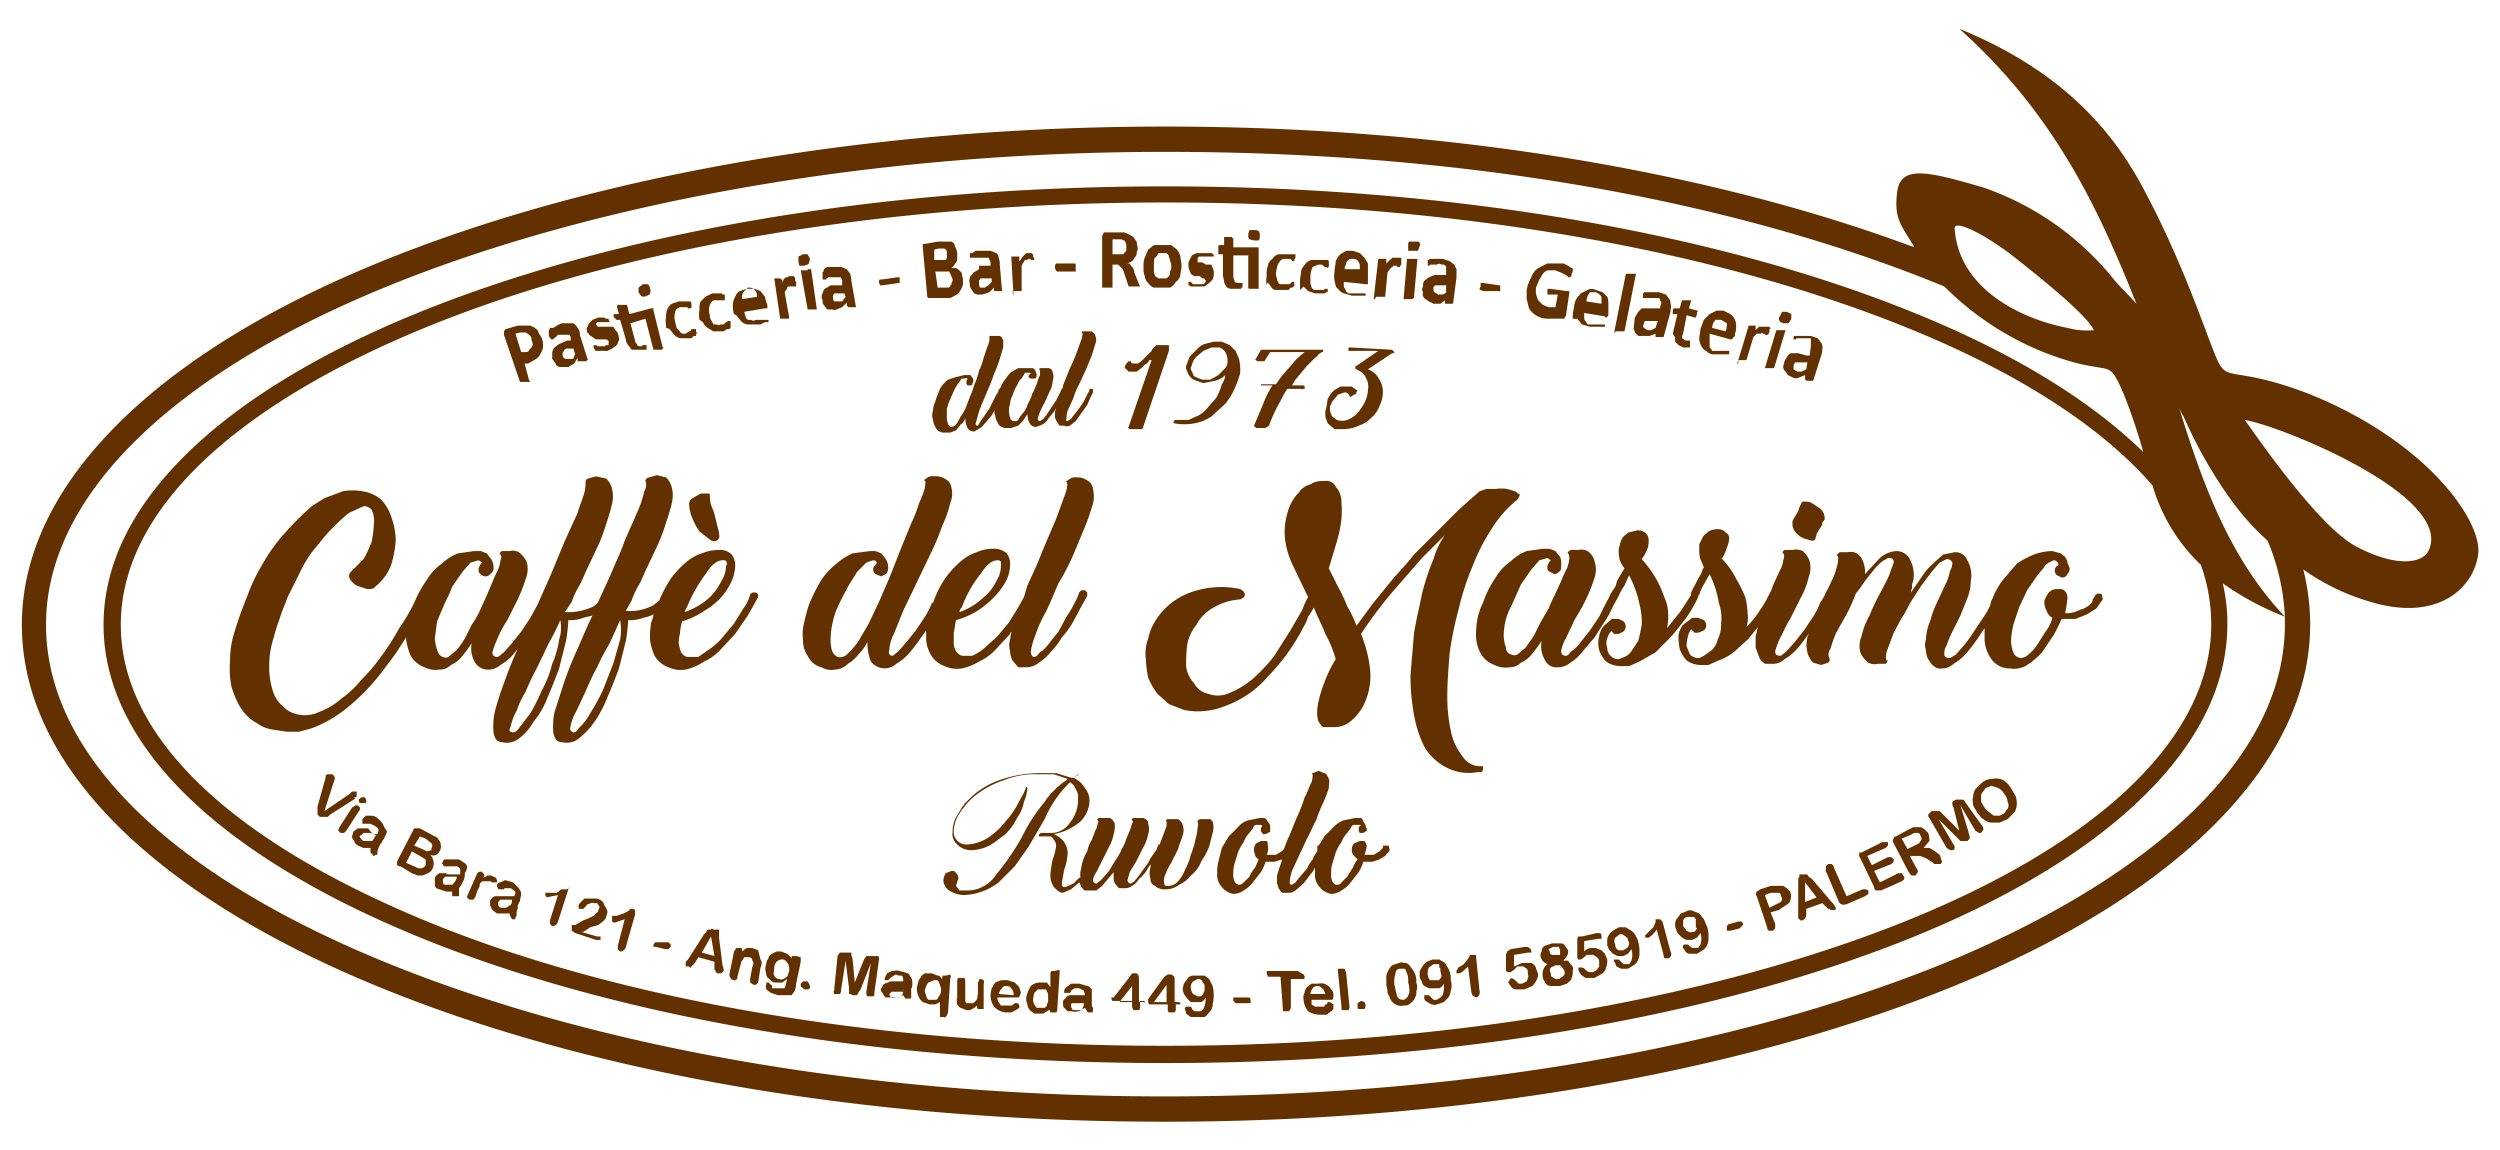 <svg xmlns="http://www.w3.org/2000/svg" id="Livello_1" data-name="Livello 1" viewBox="0 0 217.3 100"><defs><style>.cls-1{fill:#633100;}</style></defs><path class="cls-1" d="M61.5,42.9h-.6l-.7.4a.6.6,0,0,0-.3.6,3.5,3.5,0,0,0,.3,1.2,6,6,0,0,0,.6,1.1l.9.7c.3.2.5.2.7,0s.1-.3.1-.6l-.3-1.2a5.6,5.6,0,0,0-.4-1.2,3.4,3.4,0,0,1-.1-.9C61.7,42.9,61.7,42.9,61.5,42.9Z"></path><path class="cls-1" d="M61.2,57.5a4.5,4.5,0,0,0,1.4-1l1.3-1.4L65,53.5l.9-1.6c0-.2,0-.3-.2-.4h-.3c-.1.1-.2.1-.2.2a3.4,3.4,0,0,1-.6,1.2l-.8,1.3-1,1.2a5.2,5.2,0,0,1-1.1,1l-1,.7h-1a1,1,0,0,1-.5-.4A6.4,6.4,0,0,1,59,56a2.8,2.8,0,0,1,.1-.9,4.3,4.3,0,0,1,.2-1.1,6.6,6.6,0,0,0,1.9-.9,6.1,6.1,0,0,0,1.5-1.2,5.5,5.5,0,0,0,.9-1.4,3.5,3.5,0,0,0,.3-1.3,1.5,1.5,0,0,0-.3-1,1.4,1.4,0,0,0-1.1-.4,4,4,0,0,0-1.5.3,3.9,3.9,0,0,0-1.4.8,8.6,8.6,0,0,0-1.3,1.4,11.4,11.4,0,0,0-1,1.9h0l-.5.4a4.3,4.3,0,0,1-2.4.5l.5-.9a6.9,6.9,0,0,1,.6-1.3c.3-.5.5-1.1.8-1.7l.9-1.9a14.6,14.6,0,0,0,.7-1.9,15.4,15.4,0,0,0,.5-1.7,2.8,2.8,0,0,0,0-1.3,1.9,1.9,0,0,0-.5-.9l-.8-.2-.7.2q-.3.1-.3.3a1,1,0,0,1-.1.9,9.4,9.4,0,0,1-.6,1.8L54.3,47c-.3.9-.8,1.9-1.2,2.9L52,52.3c-.1.2-.3.3-.4.4a4.9,4.9,0,0,1-2.5.5l.6-.9a6.9,6.9,0,0,1,.6-1.3c.3-.5.5-1.1.8-1.7l.9-1.9a14.6,14.6,0,0,0,.7-1.9,15.4,15.4,0,0,0,.5-1.7,2.8,2.8,0,0,0,0-1.3,1.9,1.9,0,0,0-.5-.9l-.9-.2-.7.2c-.2.1-.2.2-.2.3s0,.5-.1.9-.4,1.1-.6,1.8L49.1,47l-1.2,2.9-1.2,2.7-.6,1.1-.8,1.2-.8,1-.7.8c-.3.2-.4.4-.6.4s-.4-.1-.4-.4a7.6,7.6,0,0,1,.4-1.1,9.5,9.5,0,0,1,.9-1.7l.9-1.8a13.4,13.4,0,0,0,.7-1.8,2.3,2.3,0,0,0,.1-1.4,2.2,2.2,0,0,0-.7-.9,1.1,1.1,0,0,0-.8-.1h-.7c-.2.2-.2.2-.1.3s.1.3,0,.5a3.1,3.1,0,0,1-.2.8,11.7,11.7,0,0,0-.5,1.1L42.2,52l-.5,1.1a7.5,7.5,0,0,1-.7,1.2l-.6,1.2a8.6,8.6,0,0,1-.7,1l-.6.5a.5.5,0,0,1-.6.1c-.3-.1-.4-.3-.5-.6a3.6,3.6,0,0,1-.2-1.1c.1-.5.1-.9.2-1.4l.5-1.2c.3-.7.6-1.2.8-1.8l.9-1.3.7-.8.7-.2.3.2c-.1.1-.2.2-.2.3a.4.4,0,0,0-.1.3c0,.2,0,.3.2.4a.5.5,0,0,0,.8,0,.6.6,0,0,0,.3-.6,1.4,1.4,0,0,0-.2-.7l-.4-.5-.5-.2h-.6l-1.4.2a4.2,4.2,0,0,0-1.4.9,4.4,4.4,0,0,0-1.3,1.4A10.3,10.3,0,0,0,36,52.4a15.9,15.9,0,0,1-1.3,2.2,21.3,21.3,0,0,1-1.6,2.5,16.3,16.3,0,0,1-1.7,2,8.5,8.5,0,0,1-1.7,1.6,6.2,6.2,0,0,1-2,1.2,2.8,2.8,0,0,1-1.8.2,2.4,2.4,0,0,1-1.3-.7,2.8,2.8,0,0,1-.9-1.4,6.6,6.6,0,0,1-.3-2.1,7.7,7.7,0,0,1,.4-2.5,14.2,14.2,0,0,1,.5-1.6c.2-.7.5-1.3.7-1.9l1-2A11.8,11.8,0,0,1,27.1,48c.6-.7,1.1-1.4,1.7-2a17.9,17.9,0,0,1,1.5-1.4l1.3-.6a.9.9,0,0,1,.7.3,2.2,2.2,0,0,1,.2,1.2,10,10,0,0,1-.2,1.6,10.1,10.1,0,0,1-.7,1.5l-1.1,1.1a.5.5,0,0,0-.1.6,1.7,1.7,0,0,0,.6.6l.9.3c.3,0,.6,0,.7-.2A4.3,4.3,0,0,0,34,49.1a9.3,9.3,0,0,0,.4-2.2,6.5,6.5,0,0,0-.4-2,3.8,3.8,0,0,0-.9-1.5,3.3,3.3,0,0,0-1.6-.7,4.8,4.8,0,0,0-1.7,0l-1.6.6-1.1.7a27.2,27.2,0,0,0-2.4,2.4,14.4,14.4,0,0,0-1.8,2.5,15.5,15.5,0,0,0-1.4,2.9,34,34,0,0,0-1.2,3.4,7.8,7.8,0,0,0-.3,2.2,8.1,8.1,0,0,0,.1,2.2,7.7,7.7,0,0,0,.8,1.9,4,4,0,0,0,1.5,1.4,3.1,3.1,0,0,0,1.2.5l1.3.2H26l1.1-.3a10.9,10.9,0,0,0,3.1-1.8,18.6,18.6,0,0,0,3.3-3.5l.9-1.2.9-1.4v.2a5.7,5.7,0,0,0,.4,1.4,2.3,2.3,0,0,0,1.2,1,2.1,2.1,0,0,0,1.3.2,1.4,1.4,0,0,0,1-.4,2.5,2.5,0,0,0,1-.8,10.5,10.5,0,0,0,.8-1.1,2.4,2.4,0,0,0,.3,1.7,1.3,1.3,0,0,0,1.2.6,1.6,1.6,0,0,0,1-.4,4.4,4.4,0,0,0,1.1-.9l.4-.5h0a31.1,31.1,0,0,0-1.2,3,23,23,0,0,0-.8,2.5,6,6,0,0,0-.1,1.8c.1.5.3.8.7.8a1.7,1.7,0,0,0,1.5-.3,4.9,4.9,0,0,0,1.3-1.5,7.2,7.2,0,0,0,1.2-2.1c.4-.9.7-1.7,1-2.5l.6-2.4a14.1,14.1,0,0,0,.2-1.8,3.2,3.2,0,0,0,1.3-.2l.8-.2c-.5,1-.9,2-1.3,2.9a31.1,31.1,0,0,0-1.2,3l-.8,2.5a6,6,0,0,0-.1,1.8c.1.5.3.8.7.8a1.7,1.7,0,0,0,1.5-.3,6.9,6.9,0,0,0,1.4-1.5,10.3,10.3,0,0,0,1.1-2.1c.4-.9.7-1.7,1-2.5l.6-2.4a14.1,14.1,0,0,0,.2-1.8,3,3,0,0,0,1.3-.2,3.2,3.2,0,0,0,.9-.3,2.5,2.5,0,0,1-.2.7,7.6,7.6,0,0,0-.1,1.5,4.7,4.7,0,0,0,.4,1.4,2.3,2.3,0,0,0,1.2,1,2.6,2.6,0,0,0,1.5.2A4.7,4.7,0,0,0,61.2,57.5Zm-1.5-4.7a13.3,13.3,0,0,1,1.7-3c.5-.8,1-1.1,1.4-1.1a.3.3,0,0,1,.3.5,2.4,2.4,0,0,1-.4,1.3A4.8,4.8,0,0,1,61.6,52a6.1,6.1,0,0,1-2.1,1.2C59.6,53,59.6,52.9,59.7,52.8ZM48.6,55.6a8.3,8.3,0,0,1-.6,2.1,9.2,9.2,0,0,1-.9,2.3,18.6,18.6,0,0,1-1,2l-1,1.3c-.3.4-.5.4-.7.3s-.1-.2,0-.5a4.3,4.3,0,0,1,.5-1.3,8.5,8.5,0,0,1,.8-1.7,20,20,0,0,1,1-2.1l1-2.1a18.6,18.6,0,0,0,1-2A3.4,3.4,0,0,1,48.6,55.6Zm5.3,0-.6,2.1L52.4,60a18,18,0,0,1-1.1,2,4.9,4.9,0,0,1-1,1.3c-.2.4-.5.4-.6.3s-.2-.2-.1-.5a4.3,4.3,0,0,1,.5-1.3l.8-1.7a20,20,0,0,1,1-2.1A21.2,21.2,0,0,1,53,55.9l.9-2A4.8,4.8,0,0,1,53.9,55.6Z"></path><path class="cls-1" d="M73.7,57.7a3.2,3.2,0,0,0,.9-.8,4.4,4.4,0,0,0,.8-1.1,4.3,4.3,0,0,0,.3,1.7,1.5,1.5,0,0,0,2.2.2,4.4,4.4,0,0,0,1.1-.9,14.7,14.7,0,0,0,1-1.3l.5-.7v.7a2.9,2.9,0,0,0,.4,1.4,2.3,2.3,0,0,0,1.2,1,2.6,2.6,0,0,0,1.5.2,4.7,4.7,0,0,0,1.5-.6,4.5,4.5,0,0,0,1.4-1l1.3-1.4a.3.3,0,0,1,.1-.2c0,.2-.1.5-.1.7a1.7,1.7,0,0,0,0,1,1.9,1.9,0,0,0,.2.8l.5.6h.7a1.7,1.7,0,0,0,1.1-.4,4.1,4.1,0,0,0,1-.9,6.4,6.4,0,0,0,1-1.3,7.1,7.1,0,0,0,1-1.4l.7-1.3.5-.9v-.3l-.2-.2H94l-.2.2a3.6,3.6,0,0,1-.4.9,7.5,7.5,0,0,1-.7,1.2L92,54.9l-.8,1a3,3,0,0,1-.8.8c-.2.2-.3.4-.5.4s-.3-.2-.3-.5a6.3,6.3,0,0,1,.4-1.4,11.3,11.3,0,0,1,.9-2c.4-.8.7-1.6,1.1-2.5a19.6,19.6,0,0,0,1.3-2.5l1-2.4c.3-.7.5-1.4.7-2a2.8,2.8,0,0,0,0-1.3,1,1,0,0,0-.6-.8,1.3,1.3,0,0,0-.8-.2.8.8,0,0,0-.7.2c-.2.1-.3.2-.2.2s.1.5-.1,1l-.8,2.2-1.2,2.8c-.4,1.1-.9,2.1-1.3,3l-.3,1-.5.9-.8,1.3-1,1.2-1.1,1a4.1,4.1,0,0,1-1.1.7h-.9a1,1,0,0,1-.5-.4,1.4,1.4,0,0,1-.2-.7v-.9c.1-.4.1-.7.2-1.1a7.2,7.2,0,0,0,2-.9,8.1,8.1,0,0,0,1.4-1.2,6.1,6.1,0,0,0,1-1.4,3.5,3.5,0,0,0,.3-1.3,1.5,1.5,0,0,0-.3-1,1.6,1.6,0,0,0-1.2-.4,3.2,3.2,0,0,0-1.4.3,3.9,3.9,0,0,0-1.4.8,8.6,8.6,0,0,0-1.3,1.4,9,9,0,0,0-1.1,2.2H81a6.7,6.7,0,0,1-.6,1.2l-.8,1.2-.8,1-.7.8-.5.4c-.3,0-.4-.2-.3-.5a3.3,3.3,0,0,1,.4-1.4l.8-2,1.2-2.5,1.2-2.5a20.8,20.8,0,0,0,1-2.4,9.6,9.6,0,0,0,.7-2,2,2,0,0,0,.1-1.3,1,1,0,0,0-.6-.8,1.5,1.5,0,0,0-.9-.2.8.8,0,0,0-.7.2c-.2.1-.2.2-.1.2s0,.3,0,.6a11.2,11.2,0,0,1-.5,1.3,13.4,13.4,0,0,1-.7,1.8l-.9,2.2L77.4,50l-.9,2.1-.8,1.7c-.3.7-.7,1.2-1,1.8a6.3,6.3,0,0,1-1,1.2.9.9,0,0,1-.9.3,1,1,0,0,1-.5-.6,3.7,3.7,0,0,1-.1-1.1,6.8,6.8,0,0,1,.2-1.4,5.6,5.6,0,0,1,.4-1.2c.3-.7.6-1.2.9-1.8l.8-1.3.8-.8.6-.2c.2,0,.3.1.3.2s-.1.2-.2.3a.4.4,0,0,0-.1.3.5.5,0,0,0,.2.4l.5.2.4-.2a.8.8,0,0,0,.2-.6,1.4,1.4,0,0,0-.2-.7l-.4-.5-.5-.2h-.5l-1.5.2a5.5,5.5,0,0,0-1.4.9,6,6,0,0,0-1.3,1.4,15,15,0,0,0-1.1,2.2,15.5,15.5,0,0,0-.4,1.5,3.8,3.8,0,0,0-.1,1.5,2.3,2.3,0,0,0,.4,1.4,1.8,1.8,0,0,0,1.2,1,1.7,1.7,0,0,0,1.2.2A1.7,1.7,0,0,0,73.7,57.7Zm9.9-4.9a10.3,10.3,0,0,1,1.7-3c.5-.8,1-1.1,1.4-1.1s.3.2.3.5a2.4,2.4,0,0,1-.4,1.3A4,4,0,0,1,85.4,52a5.6,5.6,0,0,1-2,1.2A.5.5,0,0,1,83.6,52.8Z"></path><path class="cls-1" d="M128.6,66.6a1.8,1.8,0,0,1-1.5-.9,5,5,0,0,1-1-2.2,13.9,13.9,0,0,1-.3-3c0-1.2.1-2.4.2-3.7a30.1,30.1,0,0,1,.8-3.9,22.9,22.9,0,0,1,1.2-3.7,17.1,17.1,0,0,1,1.7-3.3,9.8,9.8,0,0,1,2.1-2.4.9.9,0,0,0,.3-.5l-.4-.3-.7-.2a3.3,3.3,0,0,0-1,0h-.8l-.6.2-1.8,1.6-1.9,1.9-2,2c-.6.8-1.3,1.5-1.9,2.2l-1.7,2.1-1.4,1.9a8.9,8.9,0,0,0-.8-1.7,13,13,0,0,0-.8-1.7l-.8-1.6.6-2a12.4,12.4,0,0,0,.4-1.6,7.7,7.7,0,0,0,.1-2.1,2,2,0,0,0-.5-1.4.9.9,0,0,0-.9-.5h-.3a1.9,1.9,0,0,0-1,.3,1.7,1.7,0,0,0-1,.7,4,4,0,0,0-1,1.8,5.8,5.8,0,0,0-.2,2.3,7.5,7.5,0,0,0,.7,2.3l1.3,2.7a6.1,6.1,0,0,0-.5,1.1l-1.1,1.9-1.4,2.2a16.6,16.6,0,0,1-1.8,1.9,7.7,7.7,0,0,1-2.2,1.3,2.4,2.4,0,0,1-1.7,0,1.8,1.8,0,0,1-1.2-.9,2.6,2.6,0,0,1-.7-1.5,12.8,12.8,0,0,1,.1-1.9,3.8,3.8,0,0,1,.8-1.7,3.6,3.6,0,0,1,1.5-1.5,5.2,5.2,0,0,1,2.3-.7c.2-.1.4-.2.4-.4s-.1-.2-.1-.3l-.3-.2a7.9,7.9,0,0,0-4.6.4,6,6,0,0,0-2.8,2.4,4.7,4.7,0,0,0-.6,1.5,3.7,3.7,0,0,0-.2,1.8,8.8,8.8,0,0,0,.2,1.6,6.4,6.4,0,0,0,.8,1.4l1,.9,1.3.5a5.5,5.5,0,0,0,1.8.1,5.9,5.9,0,0,0,1.7-.4,9,9,0,0,0,3.9-2.7,17.4,17.4,0,0,0,3-4.2,3.6,3.6,0,0,0,.4-.9,5.6,5.6,0,0,0,.5-.8c.3.8.7,1.5,1,2.3a10.2,10.2,0,0,1,.9,2.2,10,10,0,0,0-.9,1.8q-1,2.5-.6,3.6l.2.3.2.2h1.1a2.2,2.2,0,0,0,1.4-.6,4.3,4.3,0,0,0,1.2-1.7,5.7,5.7,0,0,0,.4-2.6,11.5,11.5,0,0,0-.8-3.2,38.2,38.2,0,0,1,3.3-4.3l2-2.3,2-2a6.9,6.9,0,0,0-1,2.1,21.1,21.1,0,0,0-1,3c-.2,1.1-.5,2.2-.7,3.5l-.3,3.6a18.7,18.7,0,0,0,.3,3.4,10.2,10.2,0,0,0,.9,2.8,4.7,4.7,0,0,0,1.9,1.8,4.2,4.2,0,0,0,2.8.4h.3a.4.4,0,0,0,.1-.3v-.2Z"></path><path class="cls-1" d="M157.6,43.8a1.1,1.1,0,0,0-.7-.2c-.2,0-.3,0-.3.1l-.2.4a1.7,1.7,0,0,1-.2.5l-.3.5a.6.6,0,0,0-.1.4,1.1,1.1,0,0,0,.3.8,1.8,1.8,0,0,0,.7.5l.7.2c.2,0,.3-.1.3-.2s.1-.2.1-.4l.3-.5a.8.8,0,0,0,.2-.5c.1-.1.2-.2.2-.3a1.1,1.1,0,0,0-.4-.9Z"></path><path class="cls-1" d="M182.5,51.6h-.2c-.1.1-.2.1-.2.2l-.2.3c0,.2-.1.3-.3.5a2,2,0,0,1-.8.4,2.5,2.5,0,0,1-1.3.3,10.5,10.5,0,0,0,.2-1.3.8.8,0,0,0-.2-.6.5.5,0,0,0-.4-.2h-.3a.9.9,0,0,0-.7.3,2.5,2.5,0,0,0-.4.7,1.5,1.5,0,0,0,.2.9,1,1,0,0,0,.5.6,3.4,3.4,0,0,1-.6,1.2l-.7,1.1a3.6,3.6,0,0,1-.8.9,1.1,1.1,0,0,1-.7.3c-.3-.1-.5-.2-.6-.5a3,3,0,0,1-.2-1,7.8,7.8,0,0,1,.2-1.4l.5-1.5.7-1.5.9-1.3.5-.6a1.2,1.2,0,0,1,.5-.5l.4-.2c.2,0,.3.1.4.3s-.2.2-.2.3a.4.4,0,0,0-.1.3.5.5,0,0,0,.2.4l.4.2a.5.5,0,0,0,.5-.3.8.8,0,0,0,.2-.5l-.2-.5c0-.2-.1-.3-.2-.5l-.4-.3-.7-.2a4.5,4.5,0,0,0-1.6.3,7.1,7.1,0,0,0-1.5.8l-1.2,1.4a6.5,6.5,0,0,0-.9,1.6,1.4,1.4,0,0,0-.2.6h0a7.5,7.5,0,0,1-.7,1.2l-.8,1.2a10.5,10.5,0,0,1-.8,1.1l-.7.8-.5.3c-.3,0-.5-.1-.5-.3a1.3,1.3,0,0,1,.2-.8,10.4,10.4,0,0,1,.5-1.2l.7-1.4.6-1.5a4,4,0,0,0,.3-1.5,2.6,2.6,0,0,0-.3-1.8,1.1,1.1,0,0,0-1.1-.7l-1,.2-.9.8a5.8,5.8,0,0,0-1,1.2l-.9,1.3c0-.2.1-.3.1-.5a.9.9,0,0,1,.1-.5,2.9,2.9,0,0,0-.3-1.9,1.3,1.3,0,0,0-1.2-.7,2.4,2.4,0,0,0-1.4.6l-1.3,1.4a2.2,2.2,0,0,0-.1-.9,1.5,1.5,0,0,0-.6-.9,1.2,1.2,0,0,0-.8-.1h-.7c-.2.2-.3.2-.2.3s.1.4,0,.8a6,6,0,0,1-.5,1.4,9.3,9.3,0,0,1-.5,1h0a4.1,4.1,0,0,1-.5.9,6.7,6.7,0,0,1-.6,1.2l-.8,1.2-.8,1-.7.8-.5.4c-.4,0-.5-.1-.5-.4a7.6,7.6,0,0,1,.4-1.1c.3-.5.5-1.1.9-1.7l.9-1.8a6.7,6.7,0,0,0,.7-1.8,2.3,2.3,0,0,0,.1-1.4,2,2,0,0,0-.6-.9,1.4,1.4,0,0,0-.9-.1h-.7c-.2.2-.2.2-.1.3s.1.3,0,.6a2.3,2.3,0,0,1-.3.9l-.6,1.3a3.6,3.6,0,0,1-.4.9,7.5,7.5,0,0,1-.7,1.2,7.9,7.9,0,0,1-1.2,1.5,2.5,2.5,0,0,0,.1-1.2,6.8,6.8,0,0,0-.2-1.4,11.9,11.9,0,0,0-.8-1.6,6.8,6.8,0,0,0-1.3-1.8h.1a3.6,3.6,0,0,0,.4-.9,2.4,2.4,0,0,0,.2-.8.5.5,0,0,0-.3-.5.8.8,0,0,0-.7-.3,1.5,1.5,0,0,0-.8.2c-.2.2-.4.3-.5.5l-.3.6v.4a2.8,2.8,0,0,0,.1.9l.3.7a1.7,1.7,0,0,0-.2.5l-.3.5-.3.6a3.3,3.3,0,0,0-.3.6c0,.1-.1.1,0,.2l-.9,1.4-1.2,1.5a4.9,4.9,0,0,0,.1-1.2,3.5,3.5,0,0,0-.3-1.4,11.1,11.1,0,0,0-.7-1.6,10.2,10.2,0,0,0-1.3-1.8h0a4.1,4.1,0,0,0,.5-.9,2.2,2.2,0,0,0,.1-.8.8.8,0,0,0-.2-.5,1,1,0,0,0-.8-.3l-.8.2c-.2.2-.4.3-.5.5a1.4,1.4,0,0,0-.2.6.8.8,0,0,0-.1.4,2.8,2.8,0,0,0,.1.9,2.5,2.5,0,0,0,.4.7l-.3.5-.3.5c-.1.2-.1.4-.2.6l-.4.6h0a5.9,5.9,0,0,1-.4.8l-.6,1.2-.8,1.2-.8,1a3,3,0,0,1-.8.8c-.2.2-.3.4-.5.4s-.4-.1-.4-.4a3,3,0,0,1,.4-1.1l.8-1.7a16.2,16.2,0,0,0,1-1.8,13.4,13.4,0,0,0,.7-1.8,2.2,2.2,0,0,0,0-1.4,1.5,1.5,0,0,0-.6-.9,1.2,1.2,0,0,0-.8-.1h-.7c-.2.2-.3.2-.2.3a.7.7,0,0,1,.1.5,3.1,3.1,0,0,1-.2.8,11.7,11.7,0,0,0-.5,1.1l-.6,1.3a11.7,11.7,0,0,0-.5,1.1l-.7,1.2-.6,1.2-.7,1-.6.5a.5.5,0,0,1-.6.1.6.6,0,0,1-.5-.6,3.6,3.6,0,0,1-.2-1.1,6.8,6.8,0,0,1,.2-1.4,6.1,6.1,0,0,1,.5-1.2l.8-1.8.9-1.3.7-.8.7-.2.3.2c-.1.1-.2.2-.2.3a.4.4,0,0,0-.1.3c0,.2,0,.3.2.4l.4.2a.5.5,0,0,0,.4-.2c.2-.1.2-.3.2-.6a1.5,1.5,0,0,0-.1-.7l-.4-.5-.5-.2h-.6l-1.4.2a4.2,4.2,0,0,0-1.4.9,4.4,4.4,0,0,0-1.3,1.4,9,9,0,0,0-1.1,2.2,5.3,5.3,0,0,0-.5,1.5,7.6,7.6,0,0,0-.1,1.5,3.3,3.3,0,0,0,.4,1.4,2.3,2.3,0,0,0,1.2,1,2.1,2.1,0,0,0,1.3.2,1.4,1.4,0,0,0,1-.4,2.5,2.5,0,0,0,1-.8,10.5,10.5,0,0,0,.8-1.1,2.4,2.4,0,0,0,.3,1.7,1.1,1.1,0,0,0,1.1.6,1.7,1.7,0,0,0,1.1-.4,4.1,4.1,0,0,0,1-.9l1.1-1.3.9-1.4a8.3,8.3,0,0,0,.7-1.3l.5-.9h0a4.1,4.1,0,0,1,.5-.9l.4-.9a9.5,9.5,0,0,1,.9,2.5,6.2,6.2,0,0,1,.2,1.8c-.1.6-.2,1-.3,1.4l-.6.9a1.3,1.3,0,0,1-.6.5l-.5.2a1,1,0,0,1-1-1,1.1,1.1,0,0,1,0-.8,1.6,1.6,0,0,1,.4-.7c0,.1.1.2.2.3h.4l.4-.2a.6.6,0,0,0,0-.9l-.4-.2h-.6l-.7.6a1.9,1.9,0,0,0-.4.9,2.4,2.4,0,0,0,0,1.2,2.7,2.7,0,0,0,.6,1,2.2,2.2,0,0,0,1.3.4h.7l.9-.4h0l1.4-.8,1.1-1.1c.6-.6,1-1.2,1.5-1.8a11.8,11.8,0,0,0,1.1-1.9c0-.1.1-.1,0-.2h.1a3.6,3.6,0,0,1,.4-.9l.5-.9a9,9,0,0,1,.8,2.5,4,4,0,0,1,.2,1.8,2.9,2.9,0,0,1-.3,1.4,1.9,1.9,0,0,1-.5.9l-.7.5-.4.2a1.1,1.1,0,0,1-.8-.3l-.3-.7a2.5,2.5,0,0,1,.1-.8,1.5,1.5,0,0,1,.3-.7l.3.3h.3l.5-.2a.6.6,0,0,0,0-.9l-.5-.2h-.5l-.8.6a1.9,1.9,0,0,0-.4.9,4.9,4.9,0,0,0,.1,1.2,2.7,2.7,0,0,0,.6,1,2.1,2.1,0,0,0,1.2.4h.7l.9-.4h0a4.7,4.7,0,0,0,1.4-.8l1.2-1.1.8-1c-.1.3-.1.5-.2.8v1l.3.8c.1.3.3.4.5.6h.7a1.4,1.4,0,0,0,1-.4,4.4,4.4,0,0,0,1.1-.9,14.7,14.7,0,0,0,1-1.3c0,.1-.1.2-.1.3a2.8,2.8,0,0,0,0,1.3,1.9,1.9,0,0,0,.5.9l.7.2.6-.2c.1-.1.2-.2.1-.4a.8.8,0,0,1,.1-.8,12.1,12.1,0,0,1,.5-1.4l.9-1.6a14.2,14.2,0,0,0,.8-1.8,10.5,10.5,0,0,0,.8-1.1l.8-1a4.6,4.6,0,0,1,.7-.7l.5-.3c.4,0,.5.1.5.4l-.4,1.1c-.2.5-.5,1-.8,1.6a16.3,16.3,0,0,0-.9,1.9,6.7,6.7,0,0,0-.7,1.8,2.3,2.3,0,0,0-.1,1.4,2.2,2.2,0,0,0,.7.9,1.1,1.1,0,0,0,.8.1h.7c.2-.2.2-.3.1-.3s-.1-.4,0-.8l.6-1.6.7-1.3c.3-.4.5-.9.8-1.4l.9-1.4.9-1.2.7-.8.6-.3a.5.5,0,0,1,.5.3,1.2,1.2,0,0,1-.2.7A4.8,4.8,0,0,1,169,51l-.6,1.3a7.6,7.6,0,0,0-.6,1.6,4.7,4.7,0,0,0-.4,1.7,1.4,1.4,0,0,0,0,.9,1.9,1.9,0,0,0,.2.8c.2.3.3.5.5.6a.8.8,0,0,0,.7.2,1.4,1.4,0,0,0,1-.4,4.4,4.4,0,0,0,1.1-.9,14.7,14.7,0,0,0,1-1.3l.6-.9v.8a3.1,3.1,0,0,0,.6,1.9,1.9,1.9,0,0,0,1.6.8,2.1,2.1,0,0,0,1.5-.3,6.9,6.9,0,0,0,1.3-1.1l1-1.5c.3-.5.5-1,.7-1.4h1.2l1-.4.8-.5.5-.7a.2.2,0,0,0,0-.3A.2.2,0,0,0,182.5,51.6Z"></path><path class="cls-1" d="M120.7,73.5h-.5v.2l-.3.3-.5.3h-.8a3.1,3.1,0,0,0,.2-.8c-.1-.2-.1-.3-.2-.4h-.4l-.5.2a.8.8,0,0,0-.2.5.9.9,0,0,0,.1.5l.4.4a2.5,2.5,0,0,0-.4.7l-.5.8-.5.5a.4.4,0,0,1-.4.2c-.2,0-.3-.1-.4-.3a1.5,1.5,0,0,1-.1-.7,2.5,2.5,0,0,1,.1-.8l.3-1a4.1,4.1,0,0,1,.5-.9,2.2,2.2,0,0,1,.5-.8l.3-.4q.1-.3.3-.3h.6l-.2.2v.2a.4.4,0,0,0,.1.3h.3l.3-.2V72a.4.4,0,0,1-.1-.3l-.2-.3c0-.1-.1-.2-.2-.3h-.5l-1,.2a2.4,2.4,0,0,0-.9.6l-.8.8a5.6,5.6,0,0,1-.5.8h-.1V74a2.5,2.5,0,0,0-.4.7,3.5,3.5,0,0,0-.5.8l-.6.7-.4.5-.3.2c-.2,0-.2-.1-.2-.3a5.1,5.1,0,0,1,.2-.9l.6-1.3.7-1.5c.3-.5.5-1.1.8-1.6a11.6,11.6,0,0,1,.6-1.5,11.2,11.2,0,0,0,.5-1.3c0-.4.1-.6,0-.8s-.2-.5-.4-.5l-.5-.2-.5.2c-.1,0-.1.1,0,.1a2.6,2.6,0,0,1-.1.7c-.2.3-.3.8-.6,1.3a13.4,13.4,0,0,1-.7,1.8c-.3.7-.5,1.3-.8,1.9l-.3.8-.2.2-.5.3h-.8a1.2,1.2,0,0,0,.1-.8c0-.2,0-.3-.1-.4h-.5l-.4.2a.8.8,0,0,0-.2.5.9.9,0,0,0,.1.5c0,.2.2.3.3.4l-.3.7a3.5,3.5,0,0,0-.5.8l-.5.5c-.2.2-.3.2-.4.2s-.3-.1-.4-.3a1.5,1.5,0,0,1-.1-.7,2.5,2.5,0,0,1,.1-.8l.3-1a4.1,4.1,0,0,1,.5-.9,2.2,2.2,0,0,1,.5-.8l.3-.4q.1-.3.3-.3h.3c.1,0,.2,0,.2.1s-.1.1-.1.2v.2c0,.1.1.2.2.3h.2l.4-.2v-.6l-.2-.3c-.1-.1-.1-.2-.3-.3h-.4l-1,.2a1.8,1.8,0,0,0-.9.6l-.8.8-.6,1-.3,1.2a3.4,3.4,0,0,0-.1,1,1.6,1.6,0,0,0,.4,1.2,1.7,1.7,0,0,0,1,.6,1.6,1.6,0,0,0,.9-.3,2.7,2.7,0,0,0,.8-.7l.7-.9a3.6,3.6,0,0,0,.4-.9h.8l.6-.2h0v.2c-.2.5-.3.9-.4,1.2v.7c.1.2.1.4.2.5s.2.3.3.3h.4a1,1,0,0,0,.7-.2l.7-.6.6-.8a2.1,2.1,0,0,0,.4-.6v.5a1.6,1.6,0,0,0,.4,1.2,1.7,1.7,0,0,0,1,.6,1.6,1.6,0,0,0,.9-.3,2.7,2.7,0,0,0,.8-.7l.7-.9a3.6,3.6,0,0,0,.4-.9h.8l.6-.2.5-.3.4-.5Z"></path><path class="cls-1" d="M105.2,71.2h-.9c-.2.1-.2.1-.2.2s.1.2,0,.5a5.2,5.2,0,0,1-.2,1.1,6.5,6.5,0,0,1-.4,1.3,5,5,0,0,1-.5,1.3,3,3,0,0,1-.7,1.1,1.1,1.1,0,0,1-.7.3c-.3,0-.4,0-.4-.2a1.2,1.2,0,0,1,.1-.8,4.7,4.7,0,0,1,.5-1l.6-1.2c.1-.4.3-.8.4-1.2a1.4,1.4,0,0,0,0-.9,1,1,0,0,0-.4-.5h-.9c-.2.1-.2.1-.1.2v.4l-.3.8-.3.8h-.1l-.2.5-.5.7a3.5,3.5,0,0,1-.5.8l-.5.7-.4.5-.3.2a.3.3,0,0,1-.3-.3l.2-.7.6-1,.6-1.2a3.6,3.6,0,0,0,.4-1.1,1.4,1.4,0,0,0,0-.9c0-.3-.2-.4-.4-.5h-.9c-.1.1-.2.1-.1.2s.1.1,0,.3l-.2.6-.3.7a3.6,3.6,0,0,1-.4.9,4.1,4.1,0,0,1-.5.9l-.6,1-.7.8-.4.3a.3.3,0,0,1-.3-.3,1.7,1.7,0,0,1,.3-.7l.5-1,.6-1.2a3.6,3.6,0,0,0,.4-1.1,2.8,2.8,0,0,0,.1-.9,1.1,1.1,0,0,0-.4-.5h-1c-.1.1-.2.1-.1.2s.1.1,0,.3a1.4,1.4,0,0,1-.2.6l-.3.8a3,3,0,0,0-.4,1,3.6,3.6,0,0,0-.4.9c-.1.3-.1.6-.2.9v.5h-.1l-.5.5-.7.3h-.2c-.1-.1-.1-.2-.1-.4l.2-1.1a5,5,0,0,0,.3-1.4,1.7,1.7,0,0,0-.3-1,2.2,2.2,0,0,0-.9-.7,5,5,0,0,0,2.2-1h0a2.6,2.6,0,0,0,.9-1.9,1.7,1.7,0,0,0-.4-1.1,2.2,2.2,0,0,0-1-.9l.4-.3h.1l-.5.3h-.2l-1.3-.4H90.3a10.6,10.6,0,0,0-3.1.5,7.2,7.2,0,0,0-2.7,1.5l-.7.7V70c-.1.1-.2.1-.2.2l-.3.5a2.7,2.7,0,0,0-.5,1.6,1.2,1.2,0,0,0,.4,1.1,1.7,1.7,0,0,0,1.3.5,3.7,3.7,0,0,0,2.1-.8l.8-.6a5,5,0,0,0,1-1.4,3.5,3.5,0,0,0,.6-1.4,3.5,3.5,0,0,0,.3-1.2h0a.1.1,0,0,0-.1-.1h0l-.2.5L88.4,70a7.1,7.1,0,0,1-1,1.4,5.7,5.7,0,0,1-1.1,1.1,3.7,3.7,0,0,1-2.2.9,1.1,1.1,0,0,1-1.2-1.2,3,3,0,0,1,.5-1.5l.2-.3a.1.1,0,0,1,.1-.1,5.2,5.2,0,0,1,1-1.1,8.2,8.2,0,0,1,2.6-1.4,7.1,7.1,0,0,1,2.9-.5h1.4l1.2.4a.1.1,0,0,0-.1.1A8,8,0,0,0,91,69.4l-.2.3a15.2,15.2,0,0,0-2,3.1A21.3,21.3,0,0,1,86.6,76l-.3.4a3,3,0,0,1-2.2,1h-.7l-.3-.4c0-.1.1-.2.1-.4a.4.4,0,0,0,.1-.3.5.5,0,0,0-.2-.4c-.1-.2-.2-.2-.4-.2l-.5.2h0a1.4,1.4,0,0,0-.2.6,1.1,1.1,0,0,0,.5.9,2.5,2.5,0,0,0,1.3.4,5.3,5.3,0,0,0,3-1.1h0L88,75.5l.2-.2,1.2-1.7,1.4-2.4A9.8,9.8,0,0,1,93,68a1,1,0,0,1,.5.6,1.1,1.1,0,0,1,.2.8,3.1,3.1,0,0,1-.7,2.1,2,2,0,0,1-1.5.9h-1a.1.1,0,0,0-.1.1h-.1v.2h.9c.2,0,.3.1.4.3a.8.8,0,0,1,.2.5,4.9,4.9,0,0,1-.3,1.2,10.5,10.5,0,0,0-.2,1.3,1.8,1.8,0,0,0,.3,1.1c.3.3.5.5.8.5l.7-.3.7-.6c.1.1.1.3.2.4s.2.3.3.3h1l.5-.4.5-.6.6-.7h-.1v.7a.8.8,0,0,0,.2.5c.1.1.2.3.3.3h.4a1,1,0,0,0,.7-.2,1.7,1.7,0,0,0,.6-.6,2.7,2.7,0,0,0,.7-.8l.3-.5v.3a1.7,1.7,0,0,0,0,1,.6.6,0,0,0,.4.6,1.2,1.2,0,0,0,.9.3,1.9,1.9,0,0,0,1.2-.4,2.5,2.5,0,0,0,1-.8,2.7,2.7,0,0,0,.9-1.2,8.3,8.3,0,0,0,.7-1.3l.3-1.2a1.7,1.7,0,0,0,0-1Z"></path><path class="cls-1" d="M67.8,27.7h.7a.1.1,0,0,0,.1-.1h0l-.4-2.2.2-.3c0-.1,0-.1.1-.2h.7v-.4a.3.3,0,0,1-.1-.2v-.2h0a.1.1,0,0,1-.1-.1h-.3c-.1,0-.2,0-.2.1h-.2l-.2.2c0,.1-.1.2-.1.4v-.4h-.1a.1.1,0,0,0-.1-.1h-.5l.5,3.4Z"></path><path class="cls-1" d="M70.2,23.5h-.6l.6,3.4H71l-.5-3.5h-.3Z"></path><path class="cls-1" d="M80.7,25.9h1.9l.4-.2.3-.2.2-.3c.1-.1.1-.3.2-.4v-.5c0-.2-.1-.3-.1-.5s-.2-.2-.2-.3l-.3-.2h-.4l.2-.2.2-.3a.4.4,0,0,0,.1-.3V22a1.4,1.4,0,0,0-.2-.6.5.5,0,0,0-.3-.4H81.5l-1.1.2h-.2v.2l.4,4.4A.3.3,0,0,0,80.7,25.9Zm2-1.9c0,.1.1.2.1.3a.4.4,0,0,1-.1.3c0,.1,0,.2-.1.2a.2.2,0,0,1-.2.2h-.9l-.2-1.4h1.2Zm-1.1-2.4h.5l.2.2v.5a.4.4,0,0,1-.1.3h-1V21.7Z"></path><path class="cls-1" d="M61.1,28a1,1,0,0,0,.4.5l.5.3h.9l.3-.2h.2c.1-.1.1-.1.1-.2h0c0-.1.1-.1,0-.1h0v-.4h-.2a.1.1,0,0,0-.1.1h-.1l-.2.2h-.3a.2.2,0,0,1-.3,0H62c0-.1-.1-.2-.2-.4s-.1-.2-.1-.4a1.4,1.4,0,0,1,0-.9c.1-.2.2-.4.4-.4H63v-.5h-.2a.1.1,0,0,0-.1-.1h-.8l-.6.3-.4.4a1.7,1.7,0,0,0-.1.7,2.7,2.7,0,0,0,0,.9Z"></path><path class="cls-1" d="M76.5,24.8h.2l1.4-.2h.1v-.5H78l-1.4.2h-.1c-.1,0-.1.1-.1.3A.4.4,0,0,1,76.5,24.8Z"></path><path class="cls-1" d="M71.5,24.1v.2h.3c0-.1.1-.1.2-.2h1.1a.3.3,0,0,0,.1.2v.5h-1l-.5.3a.8.8,0,0,0-.2.4.6.6,0,0,0,0,.6c0,.2,0,.3.1.4l.3.4h.4c.1,0,.3.1.4,0l.5-.2.4-.4v.3c.1,0,.1,0,.1.1h.7l-.4-2.3a3.5,3.5,0,0,0-.1-.6l-.3-.4-.5-.2H71.9l-.3.2v.2c-.1,0-.1,0-.1.1V24A.1.1,0,0,0,71.5,24.1Zm2,1.7-.3.4h-.6c-.1,0-.2-.1-.2-.3v-.2c0-.1.1-.1.1-.2h.9Z"></path><path class="cls-1" d="M55.7,25.7a.4.4,0,0,0,.5,0c.1,0,.3-.1.3-.2s.1-.2,0-.4a.5.5,0,0,0-.2-.4h-.4l-.4.3v.4Z"></path><path class="cls-1" d="M53.3,27.4c.1.2.1.3.2.3s0,.1.1.1h.3l.5,1.7a.8.8,0,0,0,.2.5l.3.4h1.2c.1,0,.1,0,.1-.1h0v-.3h-.3a.1.1,0,0,0-.1.1h-.1c-.1,0-.3,0-.3-.1s-.2-.2-.2-.4l-.4-1.5,1.3-.4.7,2.7h.7a.1.1,0,0,0,.1-.1h0c.1-.1.1-.1,0-.1l-.8-3.2v-.2h-.2l-1.9.5-.2-.8h-.8a.1.1,0,0,1-.1.1h0l.2.7h-.4Z"></path><path class="cls-1" d="M58.2,28.6l.4.5a.9.9,0,0,0,.6.3h.9l.2-.2h.2v-.2h.1c0-.1-.1-.1-.1-.2v-.2h-.4a.2.2,0,0,1-.2.2l-.3.2h-.3c-.1-.1-.2-.1-.2-.2l-.3-.3c0-.2-.1-.3-.1-.5a1.4,1.4,0,0,1,0-.9c0-.2.2-.3.4-.4h.5c.1,0,.2,0,.2.1H60a.1.1,0,0,0,.1-.1v-.3a.3.3,0,0,0-.1-.2H59l-.6.2a1,1,0,0,0-.4.5,1.5,1.5,0,0,0-.1.7c-.1.2,0,.5,0,.9Z"></path><path class="cls-1" d="M64,27.4l.4.5a.9.9,0,0,0,.6.3h1.1l.4-.2h.3v-.2H65.7c-.2.1-.3.1-.4,0H65c-.1-.1-.2-.2-.2-.3s-.1-.2-.1-.4l1.8-.3h.2v-.3h0a2.5,2.5,0,0,1-.2-.7l-.4-.5-.5-.2h-.7l-.6.2a1,1,0,0,0-.4.5,1.4,1.4,0,0,0-.2.7,2.5,2.5,0,0,0,.1.8A1.9,1.9,0,0,0,64,27.4Zm.6-2,.2-.2L65,25c.3,0,.4,0,.6.2a.8.8,0,0,1,.2.6l-1.3.2v-.3C64.5,25.6,64.6,25.5,64.6,25.4Z"></path><path class="cls-1" d="M45.2,33.2H46c.1,0,.1-.1,0-.1l-.4-1.5h.3l.7-.4a1,1,0,0,0,.4-.5,1.1,1.1,0,0,0,.2-.6,1.7,1.7,0,0,0-.1-.7l-.3-.5c0-.2-.2-.3-.3-.4l-.4-.2H45l-1,.3c-.1,0-.1.1-.2.2v.3Zm0-4.3h.5l.3.2a.5.5,0,0,1,.2.4c0,.1.1.3.1.4a.4.4,0,0,1-.1.3l-.2.2c0,.1-.1.2-.3.2h-.4L44.8,29Z"></path><path class="cls-1" d="M51.2,29.1l.3.2.3.2h.8c.1,0,.2,0,.2.1h.1v.4h-.2a.1.1,0,0,0-.1.1h-.7c0-.1-.1-.1-.2-.1h-.1v.2c0,.1.1.1.1.2a.1.1,0,0,0,.1.1h1l.4-.2.4-.3c.1-.1.1-.3.2-.4a1.3,1.3,0,0,0-.1-.6c0-.1-.1-.2-.2-.3s-.1-.2-.2-.3H52c-.1,0-.1-.1-.2-.2h0c0-.1,0-.1.1-.1V28h1a.1.1,0,0,0,.1-.1h0c-.1,0-.1-.1-.1-.2h-.3c0-.1-.1-.1-.2-.1H52l-.5.2-.3.3c-.1.2-.1.3-.2.4a.9.9,0,0,0,.1.5C51.1,28.9,51.2,29,51.2,29.1Z"></path><path class="cls-1" d="M47.8,29.4h0a.1.1,0,0,1,.1.1h.2c0-.1.1-.1.2-.2s.1-.1.2-.2h1a.4.4,0,0,1,.1.3v.2h-.3l-.7.3-.4.3a.8.8,0,0,0-.2.5v.5l.3.4c0,.2.2.2.3.3h.8l.5-.3.3-.5v.3H51c0-.1,0-.1.1-.1h0l-.7-2.2a.8.8,0,0,0-.2-.6.8.8,0,0,0-.4-.4h-1l-.4.2-.3.2h-.3a.3.3,0,0,1-.1.2v.2h0C47.7,29.3,47.8,29.3,47.8,29.4Zm2,.8.2.6c-.1.1-.1.3-.2.4h-.6q-.2,0-.3-.3v-.2c0-.1.1-.1.1-.2s.1-.1.2-.2h.6Z"></path><path class="cls-1" d="M69.9,23.1c.2-.1.4-.1.4-.2s.1-.2.1-.4l-.2-.4h-.4l-.4.2v.4a1,1,0,0,0,.1.4Z"></path><path class="cls-1" d="M95.8,25h.9V23h.5l.2.2.2.2c0,.1.1.2.1.3l.4,1.2h1c0-.1-.1-.1-.1-.2l-.4-1c0-.2-.1-.3-.1-.4l-.2-.2c0-.1-.1-.1-.1-.2H98l.4-.2c.1-.1.2-.2.2-.3a.5.5,0,0,0,.2-.4c0-.1.1-.3.1-.4s-.1-.4-.1-.6l-.3-.4-.3-.2-.5-.2H96.1c-.1,0-.2,0-.2.1s-.1.1-.1.2v4.6Zm1.3-4.2h.4c.1.1.3.1.3.2a.9.9,0,0,1,.1.5v.3l-.2.2c0,.1-.1.1-.2.1h-.8V20.8Z"></path><path class="cls-1" d="M122.8,21.8h.4c.1,0,.1-.2.2-.4s0-.3-.1-.4h-.8c-.1,0-.1.2-.1.4v.4Z"></path><path class="cls-1" d="M91.9,23.6h1.6V23a.1.1,0,0,0-.1-.1H91.8a.4.4,0,0,0-.1.3.4.4,0,0,0,.1.3A.1.1,0,0,0,91.9,23.6Z"></path><path class="cls-1" d="M88,25.3h.8V23.1c.1-.2.1-.3.2-.3a.3.3,0,0,1,.1-.2h.2a.1.1,0,0,1,.1-.1h.1a.1.1,0,0,1,.1.1h.3a.4.4,0,0,0-.1-.3v-.2h0a.1.1,0,0,1-.1-.1h-.5l-.2.2-.2.2c0,.1-.1.2-.2.3v-.4h-.7l.2,3.5Z"></path><path class="cls-1" d="M105.9,22.1h.4v1.8c0,.2.1.4.1.6a.8.8,0,0,0,.2.4c0,.1.1.1.3.2h.9c.1,0,.1,0,.1-.1h.1v-.4h-.4c-.2,0-.3-.1-.3-.2s-.1-.2-.1-.4V22.2h1.3V25a.1.1,0,0,0,.1.1h.8V21.5h-2.2v-.8h-.1c0-.1,0-.1-.1-.1h-.6v.7h-.4a.1.1,0,0,0-.1.1V22Z"></path><path class="cls-1" d="M85.1,23.4l-.5.3-.3.4c0,.1-.1.3,0,.5a.7.7,0,0,0,.1.5l.2.3a.5.5,0,0,0,.4.2h.4l.6-.2.4-.4v.3h.7L86.9,23a1.3,1.3,0,0,0-.1-.6.5.5,0,0,0-.2-.4l-.5-.2H84.8l-.3.2h-.2v.4h1.6c.1.1.1.1.1.2a.4.4,0,0,1,.1.3v.2h-1Zm1.1.5v.6l-.3.3-.3.2h-.4c-.1-.1-.1-.2-.1-.4v-.2c0-.1.1-.1.1-.2h1Z"></path><path class="cls-1" d="M109,20.9h.4c.1-.1.1-.2.1-.4s0-.3-.1-.4-.2-.1-.4-.1h-.4c0,.1-.1.2-.1.4s0,.3.1.4Z"></path><path class="cls-1" d="M99.8,24.6a1,1,0,0,0,.5.4h1.4a1.2,1.2,0,0,0,.5-.5.9.9,0,0,0,.4-.6c0-.2.1-.5.1-.8s-.1-.6-.1-.8a1.6,1.6,0,0,0-.3-.6l-.5-.4h-1.5l-.5.4-.3.7a1.9,1.9,0,0,0-.1.8,1.9,1.9,0,0,0,.1.8A.9.9,0,0,0,99.8,24.6Zm.5-2c0-.1.1-.2.2-.3s.1-.2.2-.3h.7c.1.1.2.2.2.3s.1.2.1.4a.6.6,0,0,1,.1.4.7.7,0,0,1-.1.5c0,.2,0,.3-.1.4l-.2.2h-.7l-.3-.2c0-.1-.1-.2-.1-.4v-1Z"></path><path class="cls-1" d="M103.2,24.8h.2c0,.1.1.1.2.1h1.1l.4-.3.3-.3a1.3,1.3,0,0,0,.1-.6.6.6,0,0,0-.1-.4c0-.1-.1-.2-.1-.3L105,23h-.2l-.3-.2h-.4v-.4a.1.1,0,0,0,.1-.1h1.3v-.2h-.1a.1.1,0,0,0-.1-.1h-1.3l-.4.2-.2.4a.6.6,0,0,0-.1.4.9.9,0,0,0,.1.5c0,.1.1.2.1.3l.3.2h.5l.2.2h.2c0,.1.1.1.1.2s0,.1-.1.2a.1.1,0,0,1-.1.1h-.9l-.2-.2h-.2v.3Z"></path><path class="cls-1" d="M119.6,25.8h.8l.2-2.1.2-.3.2-.2a.1.1,0,0,0,.1-.1h.3a.1.1,0,0,0,.1.1h.2c0-.1,0-.1.1-.2v-.6H121c0,.1-.1.1-.2.2l-.3.3v-.4h-.7l-.4,3.5h.1Z"></path><path class="cls-1" d="M116.3,25.1a1,1,0,0,0,.5.4l.7.2h1.2v-.2h-1.5c-.1-.1-.2-.1-.2-.2l-.2-.4v-.4l1.9.2h.2V22.9l-.3-.5-.4-.4-.6-.2H117l-.5.3a2.1,2.1,0,0,0-.4.6c0,.3-.1.6-.1.9a2.1,2.1,0,0,0,0,.8C116.1,24.8,116.1,25,116.3,25.1ZM117,23a.4.4,0,0,1,.1-.3l.2-.2h.3a.5.5,0,0,1,.5.3c.1.1.1.3.1.6h-1.3A.4.4,0,0,1,117,23Z"></path><path class="cls-1" d="M110.4,24.8a.8.8,0,0,0,.4.4H112l.2-.2c.1,0,.2,0,.2-.1h.1v-.4h-.2l-.2.2h-.8a.2.2,0,0,1-.2-.2.4.4,0,0,1-.1-.3,1.1,1.1,0,0,1-.1-.5c.1-.4.1-.7.3-.9a.5.5,0,0,1,.5-.3h.5c0,.1.1.1.1.2h.1c.1,0,.1,0,.1-.1s.1-.1.1-.3h0v-.2h-1.5a1,1,0,0,0-.5.4.9.9,0,0,0-.4.6,2.2,2.2,0,0,0-.1.9,2.1,2.1,0,0,0,0,.8C110.2,24.4,110.2,24.6,110.4,24.8Z"></path><path class="cls-1" d="M113.3,24.9l.4.4.6.2h.9a.1.1,0,0,1,.1-.1h.1v-.3h-.2a.1.1,0,0,0-.1.1h-.9l-.2-.2c0-.1-.1-.3-.1-.4v-.5a2,2,0,0,1,.2-.9l.5-.2h.3c.1.1.2.1.2.2h.2a.1.1,0,0,0,.1.1.1.1,0,0,1,.1-.1v-.5h0a.1.1,0,0,0-.1-.1H114a.9.9,0,0,0-.5.3,2.1,2.1,0,0,0-.4.6c0,.3-.1.6-.1.9v.8A1.6,1.6,0,0,0,113.3,24.9Z"></path><path class="cls-1" d="M122.1,26h.7c0-.1,0-.1.1-.1h0l.3-3.4h-.9l-.3,3.5h.1Z"></path><path class="cls-1" d="M155,28.1h.4c.1,0,.2-.2.3-.4v-.4l-.4-.2h-.4l-.2.4a.3.3,0,0,0,0,.4C154.7,28,154.8,28,155,28.1Z"></path><path class="cls-1" d="M142,28.5c0,.1.1.3.1.4l.3.3h1l.5-.2v.3h.7l.6-2.2c0-.3.1-.5,0-.7a.6.6,0,0,0-.1-.4l-.3-.4-.6-.2h-1.3a.1.1,0,0,1-.1.1v.4h1.4c.1.1.1.1.1.2s.1.1.1.2a.4.4,0,0,1-.1.3v.2h-1.6l-.3.3-.3.5Zm.9-.4a.3.3,0,0,1,.1-.2h1.1l-.2.6-.4.2h-.3l-.3-.2C142.8,28.4,142.8,28.3,142.9,28.1Z"></path><path class="cls-1" d="M128.9,25.3h1.4c0,.1.1,0,.1,0v-.5h-.1l-1.4-.2h-.2v.3q-.2.3,0,.3Z"></path><path class="cls-1" d="M137.1,27.7l.4.5.7.2h1.3v-.2h-1.5l-.2-.3a.4.4,0,0,1-.1-.3v-.4l1.8.3a.1.1,0,0,0,.2,0c.1,0,.1-.1.1-.2v-.9a1.3,1.3,0,0,0-.1-.6l-.4-.4-.6-.2a.8.8,0,0,0-.7,0l-.6.3-.4.5a2.4,2.4,0,0,0-.2.8,3.1,3.1,0,0,0-.1.9A1.1,1.1,0,0,0,137.1,27.7Zm.9-2,.2-.3h.5a1,1,0,0,1,.5.4v.6l-1.3-.2C137.9,25.9,138,25.8,138,25.7Z"></path><path class="cls-1" d="M147.7,29.4a1.4,1.4,0,0,0,.2.7.8.8,0,0,0,.4.4.9.9,0,0,0,.6.3h1.3c.1,0,.1,0,.1-.1v-.2h-1.5c0-.1-.1-.2-.2-.3V29l1.8.5c.1,0,.2,0,.2-.1l.2-.2V29a1.3,1.3,0,0,0,.1-.6,1.1,1.1,0,0,0-.1-.6,1,1,0,0,0-.4-.5l-.6-.3h-.6l-.6.3-.5.5-.3.8C147.8,28.9,147.7,29.2,147.7,29.4Zm1.2-1.3.2-.3h.5l.5.3a2,2,0,0,1-.1.7l-1.2-.3Z"></path><path class="cls-1" d="M132.9,26.8a1.9,1.9,0,0,0,1.6.9H136c0-.1,0-.2.1-.2l.3-2v-.2h-.2l-1.5-.2h-.1c-.1,0-.1.1-.1.2v.3h.9l-.2,1.1h-.6l-.5-.2-.4-.4a4.2,4.2,0,0,1-.2-.6V25l.3-.7.3-.5c.2-.2.3-.3.5-.3h.6l.5.2.4.2c.1.1.2.1.2.2h.2a.1.1,0,0,1,.1-.1h0v-.2a.4.4,0,0,0,.1-.3v-.2h-.1l-.3-.2-.4-.2h-1.4l-.8.4a1.6,1.6,0,0,0-.6.8,3.6,3.6,0,0,0-.4,1.1V26Z"></path><path class="cls-1" d="M145.6,29.3v.4l.3.3.4.2h.6v-.6h-.4l-.3-.2a.8.8,0,0,1,.1-.4l.3-1.6.7.2h.1c0-.1.1-.2.1-.3v-.2a.1.1,0,0,0,.1-.1h-.1l-.7-.2.2-.7h-.8l-.2.7h-.5c-.1.1-.1.1-.1.2v.3h.4l-.4,1.7A1.3,1.3,0,0,0,145.6,29.3Z"></path><path class="cls-1" d="M123.9,26l.3.2.4.2h.6l.4-.3v.3h.7l.3-2.3v-.7l-.2-.4-.4-.3-.6-.2h-1c-.1,0-.2,0-.2.1h-.1v.2h0v.2h0a.1.1,0,1,0,.2,0h.6c.1-.1.2-.1.4,0h.2c.1.1.2.1.2.2v.7h-1l-.5.2-.4.3a.7.7,0,0,0-.1.5.4.4,0,0,0,0,.5A.5.5,0,0,0,123.9,26Zm.7-1c0-.1.1-.1.1-.2h1v.6a.5.5,0,0,1-.4.2h-.3l-.3-.2c-.1,0-.1-.2-.1-.3S124.5,25,124.6,25Z"></path><path class="cls-1" d="M140.4,28.7c0,.1,0,.1.1.1h.7l1-5h-.8a.1.1,0,0,0-.1.1l-1,5h.1Z"></path><path class="cls-1" d="M157.3,30.9H157l-.7-.2h-.5a.5.5,0,0,0-.4.2l-.3.5c0,.2-.1.3-.1.5s.1.3.2.4.1.2.2.3l.4.2a.6.6,0,0,0,.6,0l.5-.2V33h0a.1.1,0,0,1,.1.1h.6l.7-2.2a1.8,1.8,0,0,0,.1-.6.7.7,0,0,0-.1-.5l-.3-.4-.6-.2H156c-.1,0-.1.1-.1.2h0a.1.1,0,0,1-.1.1h.3c0-.1.1-.1.2-.1h1.1v.7Zm-.3,1.2-.4.2h-.4l-.3-.2v-.4c.1-.1.1-.1.1-.2h1.1Z"></path><path class="cls-1" d="M153.4,32h.8l1-3.3h-.8l-1,3.3Z"></path><path class="cls-1" d="M151.1,31.3h.7l.6-2,.3-.3h.4c0-.1.1-.1.1,0h.1c.1,0,.1,0,.1.1h.3c0-.1.1-.2.1-.3v-.2a.1.1,0,0,0,.1-.1h0a.1.1,0,0,1-.1-.1h-.9l-.3.3v-.4H152l-1,3.3h.1Z"></path><path class="cls-1" d="M200.6,34.2c-5.8-2.2-6.8-1.2-7.6-2.4s-2.7-8-6.8-15.6c-2.7-5-7.1-10.1-15.9-13.7,8.4,7.5,12.2,15.9,15.4,23.9-.7-.8-1.5-1.5-2.2-2.4a25,25,0,0,0-11.1-7.7c-4.8-1.4-7.2-2-7.5.4s.4,2.9,1.5,4.8C149,15,126.2,11,101.3,11c-27.3,0-52,4.8-70,12.5S1.9,42.2,1.9,54.3s11.2,23,29.4,30.8,42.7,12.4,70,12.4,52.1-4.8,70-12.4,29.5-18.7,29.5-30.8a19.7,19.7,0,0,0-.6-4.8,19.4,19.4,0,0,0,5.8,2.8c5.9,1.8,9-1.2,9.4-4.1S210.9,38.3,200.6,34.2Zm-9.3,14.9a15.4,15.4,0,0,1,.9,5.2c0,10-10.1,19.1-26.4,25.7s-39.3,10.9-64.5,10.9S53.3,86.8,36.9,80,10.5,64.3,10.5,54.3,20.6,35.2,36.9,28.5s39.2-10.9,64.4-10.9,48,4.2,64.5,10.9c9.4,3.8,16.8,8.5,21.3,13.7A15.5,15.5,0,0,0,191.3,49.1ZM174.9,22.2c1.5,1.2,6.4,5,7.1,6.5a6.5,6.5,0,0,1-2.3-.2c-3.7-.7-9.4-3.2-9.8-8.6C169.8,19,172.4,20.3,174.9,22.2Zm-4.4,60.9c-17.7,7.5-42.1,12.2-69.2,12.2S49.9,90.6,32.2,83.1,4,65.4,4,54.3,14.8,32.9,32.2,25.5s42.1-12.3,69.1-12.3,50.2,4.5,67.7,11.7a25.8,25.8,0,0,0,8.6,5.7c4.6,1.8,5.4,1,6.1,1.9s1.9,4.3,2.6,6.8c-4.7-4.6-11.5-8.7-19.9-12.1-16.7-6.8-39.7-11-65.1-11s-48.3,4.2-65,11S9,43.6,9,54.3,19.5,74.5,36.3,81.4s39.7,11,65,11,48.4-4.2,65.1-11,27.2-16.5,27.2-27.1a14.7,14.7,0,0,0-.4-3.6,24.7,24.7,0,0,0,5.4,2.9v.7C198.6,65.4,187.9,75.6,170.5,83.1Zm28.1-29.5c-4.9-5.2-7.2-11.7-9.3-18.5a3.7,3.7,0,0,0,.5,1.1,39.5,39.5,0,0,0,4.3,7.5,22.4,22.4,0,0,0,3,3.3A19.2,19.2,0,0,1,198.6,53.6Zm12.6-6c-.4,1.4-2.8,1.8-6.4-.1s-9.6-11-9.7-11C198.2,37,212.8,42.9,211.2,47.6Z"></path><path class="cls-1" d="M58.1,81.9H57c-.1,0-.1.1-.2.2v.2h.2l.8.2h.3l.2-.2v-.2Z"></path><path class="cls-1" d="M30.8,69.3h.1a.1.1,0,0,0,.1-.1h0v-.4h-.4l-.2.2-2.2,1.5.8-2.5a.8.8,0,0,0,.1-.4c0-.1-.1-.2-.2-.3h-.5a.1.1,0,0,1-.1.1v.2l-.7,2.5v.7l.2.2h.7l.2-.2,2.2-1.4A.1.1,0,0,1,30.8,69.3Z"></path><path class="cls-1" d="M65.9,82.6l-.5-.2h-.5l-.4.3h0v-.2a.1.1,0,0,0-.1-.1H64l-.2.3-.4,2a.4.4,0,0,0,.1.3c0,.1.1.1.2.2H64c0-.1.1-.1.1-.3l.2-.8c.1-.3.1-.5.2-.6s.1-.2.2-.3h.4a.3.3,0,0,1,.3.3.4.4,0,0,1,0,.5l-.2,1.1v.3l.3.2h.2l.2-.2.2-1.3a.8.8,0,0,0,.1-.4.4.4,0,0,0-.1-.3Z"></path><path class="cls-1" d="M62.5,81.5v-.7H62c-.1-.1-.2-.1-.2,0h-.2a.2.2,0,0,0-.2.2l-.2.2-1.4,2.2-.2.2h0V84h.3a.1.1,0,0,0,.2,0l.3-.3.3-.5,1.4.4v.7c.1,0,.1.1.1.2a.1.1,0,0,1,.1.1h.4l.2-.2a1.1,1.1,0,0,0-.1-.5ZM61,82.8l.8-1.4.3,1.7Z"></path><path class="cls-1" d="M69.2,83.1h-.3c-.1,0-.1.1-.1.2h0c-.1-.2-.3-.3-.4-.4l-.5-.2h-.4l-.4.2c-.1.1-.3.2-.3.4a.8.8,0,0,0-.2.5,1.1,1.1,0,0,0,0,.8.5.5,0,0,0,.3.5.6.6,0,0,0,.6.3H68l.4-.3a4.3,4.3,0,0,1-.1.5c0,.1-.1.2-.1.3H67.1v-.2a.1.1,0,0,0-.1-.1l-.2-.2h-.2v.2c-.1.1,0,.2,0,.4l.4.3.6.2h1.2l.3-.4a3.5,3.5,0,0,0,.1-.6l.4-1.9v-.4Zm-.6,1.3c-.1.2-.1.4-.2.5l-.3.2c-.1,0-.2.1-.3,0a.5.5,0,0,1-.5-.3q-.1-.1,0-.6a.8.8,0,0,1,.2-.6.7.7,0,0,1,.6-.2.8.8,0,0,1,.4.4C68.6,83.9,68.6,84.2,68.6,84.4Z"></path><path class="cls-1" d="M70.1,85.3h-.3l-.2.2c0,.2,0,.3.1.3l.2.2h.3a.2.2,0,0,0,.2-.2.4.4,0,0,0-.1-.3A.2.2,0,0,0,70.1,85.3Z"></path><path class="cls-1" d="M85.3,85.1c-.1,0-.2,0-.2.1s-.1.1-.1.3v.8a3.5,3.5,0,0,1-.1.6l-.3.3h-.6a.4.4,0,0,1-.1-.3V85.4c0-.2,0-.3-.1-.4h-.5a.4.4,0,0,0-.1.3v1.4a1.1,1.1,0,0,0,0,.6q.2.3.3.3l.5.2h.3l.4-.2.2-.2h0a.4.4,0,0,0,.1.3h.5V85.5c.1-.1,0-.2,0-.3Z"></path><path class="cls-1" d="M78.9,84.6l-.7-.2c-.2-.1-.5,0-.7,0l-.4.2-.2.4v.2h.3l.2-.2.3-.2c.1-.1.2-.1.4,0h.3a.7.7,0,0,1,.1.5H77.4l-.5.2c-.2.1-.2.3-.3.4s0,.3.1.4.1.3.3.4h.4c.2.1.4,0,.6,0l.5-.2.2.3h.4a.1.1,0,0,0,.1-.1V86c0-.1.1-.2.1-.4s0-.5-.1-.6S79.1,84.7,78.9,84.6ZM78.5,86a.7.7,0,0,1-.1.5l-.3.2h-.7c0-.1-.1-.2-.1-.3l.2-.2h1Z"></path><path class="cls-1" d="M76,83.1h-.7l-.2.3-.8,2-.2-2.1a.8.8,0,0,1-.1-.3v-.2H73l-.2.3-.3,3c-.1.1,0,.2,0,.3H73a.4.4,0,0,0,.1-.3l.4-2.6.3,2.4v.5H74c0,.1.1.1.2.1h.3c0-.1.1-.1.1-.2l.2-.3.9-2.3-.4,2.5c0,.2,0,.3.1.4h.5c.1,0,.1-.1.1-.3l.4-2.9c0-.2,0-.3-.1-.3Z"></path><path class="cls-1" d="M55,79h-.2l-.2.2-.4.2-.6.2h-.4V80a.2.2,0,0,0,.2.2l.9-.3-.6,2.3v.3l.2.2a.5.5,0,0,0,.5-.4l.8-2.8v-.3A.2.2,0,0,0,55,79Z"></path><path class="cls-1" d="M82.2,84.8H82c-.1,0-.1.1-.1.3h0c-.1-.1-.2-.3-.4-.3l-.5-.2h-.6a.8.8,0,0,0-.4.4c-.2.2-.2.5-.3.8a1.5,1.5,0,0,0,.1.7,1.3,1.3,0,0,0,.4.6l.6.2h.5l.4-.2v1.3h.3c.2.1.3-.1.4-.4l.2-3c.1-.1,0-.2,0-.3Zm-.6,1.8c-.1.2-.1.3-.3.3h-.6a.5.5,0,0,1-.2-.4.7.7,0,0,1-.1-.5c.1-.2.1-.4.3-.6l.5-.2h.2a.2.2,0,0,1,.2.2.4.4,0,0,1,.1.3c.1.1.1.2.1.4S81.7,86.5,81.6,86.6Z"></path><path class="cls-1" d="M38.2,74a.4.4,0,0,0,.1-.3c.1-.1,0-.2,0-.3a.4.4,0,0,0-.1-.3l-.2-.3-.4-.2L36.5,72h-.4a.2.2,0,0,0-.2.2l-1.3,2.5a.8.8,0,0,0-.1.4c0,.1.1.2.3.2l1,.6.5.2h.4l.5-.2a.8.8,0,0,0,.4-.4,1.1,1.1,0,0,0-.2-1.2A.6.6,0,0,0,38.2,74ZM37,75.2c-.2.3-.5.4-1,.1l-.7-.3.5-1,.7.4.5.3Zm.1-1.2-.4-.2-.7-.3.5-.8.5.2.5.4a.3.3,0,0,1,0,.4v.2Z"></path><path class="cls-1" d="M40.5,75.1l-.6-.4H38.7a.2.2,0,0,0-.2.2c-.1.1-.1.2,0,.2a.3.3,0,0,0,.1.2h1.1q.3.1.3.3v.4h-.9c-.2,0-.3,0-.3-.1h-.6a.8.8,0,0,0-.4.4v.7a.5.5,0,0,0,.4.3l.6.2h.5v.4h.6v-.7l.2-.3.2-.4a1.3,1.3,0,0,0,.1-.6C40.7,75.4,40.6,75.3,40.5,75.1Zm-.8,1.2a1.1,1.1,0,0,1-.3.5c0,.1-.1.1-.3.1h-.4a.2.2,0,0,1-.2-.2v-.3l.2-.2h1Z"></path><path class="cls-1" d="M42.8,76.7h.4a.6.6,0,0,0-.1-.4l-.4-.2h-.3l-.4.2a.4.4,0,0,0,.1-.3l-.2-.2c-.2-.1-.4,0-.5.3l-.8,1.8V78l.2.2h.3c.1,0,.1-.1.2-.2l.2-.6c.1-.2.2-.3.2-.5s.2-.2.2-.3h.8A.1.1,0,0,0,42.8,76.7Z"></path><path class="cls-1" d="M32.9,71.2a.9.9,0,0,0-.6-.3h-.5l-.3.3v.4h.7l.4.2q.3.2.3.3a.8.8,0,0,1-.1.4h-.4L32,72h-.9l-.4.3c0,.2-.1.3-.1.4a.5.5,0,0,0,.2.4c0,.2.2.3.3.4l.5.2h.6v.4l.2.2a.1.1,0,0,0,.2,0h.2v-.2c0-.2.1-.3.1-.4l.2-.4c.1,0,.1-.2.2-.3s.2-.4.3-.6-.1-.3-.2-.5A1.5,1.5,0,0,0,32.9,71.2Zm-.3,1.5c-.1.2-.2.4-.3.4h-.7c-.2-.1-.2-.2-.3-.3s0-.2.1-.2l.2-.2h.6l.5.2Z"></path><path class="cls-1" d="M44.6,76.7l-.7-.2-.4.2c-.2,0-.2.1-.3.2v.2c.1.1.1.2.2.2h.4c0-.1.1-.1.2-.1h.4l.4.3a.8.8,0,0,1-.1.4H43a.8.8,0,0,0-.4.4v.4l.2.4.4.3h1.1a.4.4,0,0,0,.1.3c0,.1.1.1.1.2h.3v-.2c.1,0,.1-.1.1-.3a.8.8,0,0,1,.1-.4v-.3l.2-.4c0-.2.1-.4.1-.6s-.1-.3-.2-.5Zm-.1,1.6c0,.2-.1.4-.2.4l-.3.2h-.4c-.2,0-.2-.1-.3-.2v-.3l.2-.2h1Z"></path><path class="cls-1" d="M31.3,70.2l-.2-.2h-.2l-.3.2-1.1,1.7c0,.1-.1.2-.1.3l.2.2h.3l.2-.2,1.1-1.7A.4.4,0,0,0,31.3,70.2Z"></path><path class="cls-1" d="M31.3,69.8h.5c0-.1.1-.2,0-.3a.3.3,0,0,0-.1-.2h-.3l-.2.2v.2Z"></path><path class="cls-1" d="M52.4,78.4a.9.9,0,0,0-.6-.3h-1l-.3.3c-.1.1-.2.2-.2.3V79h.4l.2-.2c.1-.1.1-.2.2-.2s.3-.2.5-.1h.3l.2.3a.4.4,0,0,1-.1.3c0,.1,0,.2-.1.2l-.3.3-.4.2-.5.2-.7.4h-.3v.5l.3.2,1.8.6h.4v-.3h-.3L50.5,81h.2l.6-.4.7-.2.4-.3c.2-.2.3-.3.3-.5a.8.8,0,0,0,.1-.4c-.1-.2-.1-.3-.2-.4S52.5,78.5,52.4,78.4Z"></path><path class="cls-1" d="M49.2,77.3h-.4l-.4.3h-1v.2c0,.1.1.1.1.2l1-.2-.7,2.2v.3l.2.2a.5.5,0,0,0,.5-.4l.9-2.8v-.3C49.4,77.3,49.3,77.3,49.2,77.3Z"></path><path class="cls-1" d="M112.8,84.4h-2.7v.2c0,.1.1.2.1.3h1.1l.2,2.7c0,.2,0,.3.1.3h.3c.1,0,.2,0,.2-.1a.4.4,0,0,0,.1-.3V85.1h1.1c.1,0,.1-.1.1-.2a.3.3,0,0,0-.1-.2Z"></path><path class="cls-1" d="M108.3,86.7h-1.1V87l.2.2h1.3V87a.4.4,0,0,0-.1-.3Z"></path><path class="cls-1" d="M102.5,87.1h-.4v-2a.4.4,0,0,0-.4-.4h-.2l-.3.2-1.3,1.8a.1.1,0,0,1-.1.1v.2h0a.4.4,0,0,0,.1.3h1.6v.4a.4.4,0,0,0,.1.3h.5a.4.4,0,0,0,.1-.3v-.4h.4v-.2C102.6,87.2,102.6,87.2,102.5,87.1Zm-2.2,0,1.1-1.5v1.5Z"></path><path class="cls-1" d="M105.1,85.1l-.4-.3h-1.1c-.2.1-.3.1-.4.3l-.3.4a4.3,4.3,0,0,0-.1.5c0,.1.1.3.1.4l.3.4.3.3h.9a.8.8,0,0,0,.4-.4,2.2,2.2,0,0,1-.2,1l-.2.2h-.6l-.2-.2a.3.3,0,0,0-.1-.2h-.4c-.1.1-.1.1-.1.2s.1.2.1.4l.4.3h1.2c.2-.1.3-.3.4-.4a.9.9,0,0,0,.3-.7,3.3,3.3,0,0,0,0-1.6Zm-.5,1.2c0,.1-.1.2-.2.3h-.3l-.4-.2a1.1,1.1,0,0,1-.2-.6.8.8,0,0,1,.2-.5l.4-.2h.2c.1.1.2.1.2.2l.2.3V86A.4.4,0,0,1,104.6,86.3Z"></path><path class="cls-1" d="M122.8,84.3l-.3-.4a.5.5,0,0,0-.4-.2c-.1,0-.3-.1-.5,0l-.6.2a2.1,2.1,0,0,0-.4.6,1.1,1.1,0,0,0-.1.6v.6a1.3,1.3,0,0,1,.1.6l.2.4a1,1,0,0,0,.5.6.9.9,0,0,0,.7.1c.3,0,.4,0,.6-.2a1,1,0,0,0,.4-.5.7.7,0,0,0,.1-.5,1.1,1.1,0,0,0,0-.8A1.6,1.6,0,0,0,122.8,84.3Zm-.3,2c-.1.2-.1.3-.2.4s-.2.2-.3.2-.3,0-.4-.1a.5.5,0,0,1-.2-.4c-.1-.2-.1-.5-.2-.8a2.5,2.5,0,0,1,.1-1,.4.4,0,0,1,.4-.4h.4c.1.1.1.2.2.4a1.9,1.9,0,0,1,.1.8A2.5,2.5,0,0,1,122.5,86.3Z"></path><path class="cls-1" d="M118.3,87l-.3.2v.3c0,.1,0,.2.1.2h.5a.5.5,0,0,0,0-.6Z"></path><path class="cls-1" d="M116.8,84.2h-.5v.3l.3,3c0,.2,0,.3.1.3h.5a.4.4,0,0,0,.1-.3l-.3-3C116.9,84.3,116.9,84.2,116.8,84.2Z"></path><path class="cls-1" d="M115.6,87.1h-.2a.2.2,0,0,1-.2.2c0,.1-.1.1-.1.2h-.8l-.3-.2v-.4h1.8c.1-.1.1-.2.1-.4a.6.6,0,0,0-.2-.5.8.8,0,0,0-.4-.4.9.9,0,0,0-.7-.1h-.6l-.4.3a.8.8,0,0,0-.2.5.7.7,0,0,0-.1.5,1.8,1.8,0,0,0,.4,1.1,2,2,0,0,0,1.1.3h.5l.4-.3c.1,0,.1-.1.2-.2v-.4Zm-1.5-1.2a.5.5,0,0,1,.8,0c.2.1.2.3.3.5h-1.3A1.1,1.1,0,0,1,114.1,85.9Z"></path><path class="cls-1" d="M99.4,87.1H99v-2c0-.3-.1-.5-.3-.5h-.3l-.2.3-1.4,1.8h-.2a.4.4,0,0,0,.1.3h1.7v.5c0,.1.1.2.1.3h.5a.4.4,0,0,0,.1-.3v-.5h.4v-.2C99.5,87.2,99.5,87.2,99.4,87.1Zm-1,0H97.3l1.1-1.4Z"></path><path class="cls-1" d="M139.5,82.9l-.3-.3-.5-.2h-.4a.9.9,0,0,0-.6.3v-.9l1.2-.2h.3v-.3c0-.2-.2-.2-.4-.2l-1.3.3h-.3c-.1.1-.1.2-.1.4v1.4c0,.1,0,.1.1.2h.2l.3-.2.2-.2h.6l.3.2a.5.5,0,0,1,.2.4V84l-.2.3-.3.2h-.4l-.3-.2a.4.4,0,0,0-.4-.2h-.2v.2c0,.1.1.2.2.4l.4.3h.8l.7-.4a.9.9,0,0,0,.3-.5,1.7,1.7,0,0,0,.1-.7Z"></path><path class="cls-1" d="M133.5,84.1a.8.8,0,0,0-.4-.4h-.8l-.7.3V83l1.2-.2h.3v-.2a.5.5,0,0,0-.5-.3l-1.3.2-.3.2c0,.1-.1.2-.1.3v1.3h0a.2.2,0,0,0,.2.2h.2l.3-.2.2-.2c0-.1.1-.1.3-.1h.3l.3.2c.1.1.1.2.1.4s.1.3,0,.4a1,1,0,0,1-.1.3l-.4.2H132l-.3-.3-.3-.2c-.1.1-.2.1-.2.2s-.1.1-.1.2l.2.3a.6.6,0,0,0,.5.3h.7l.7-.3a2.1,2.1,0,0,0,.4-.6.8.8,0,0,0,0-.7C133.6,84.4,133.5,84.2,133.5,84.1Z"></path><path class="cls-1" d="M142.2,81.4a1.1,1.1,0,0,0-.4-.5l-.5-.3h-.6l-.5.3c-.1.1-.3.2-.3.3a.8.8,0,0,0-.2.5v.5c.1.1.1.3.2.4l.3.3.4.2h.5l.4-.2.3-.4a1.6,1.6,0,0,1,0,1l-.2.3h-.5l-.2-.2-.2-.2h-.4c0,.1-.1.2,0,.2s.1.2.2.4l.4.2h.6l.5-.3a1,1,0,0,0,.4-.5,1.3,1.3,0,0,0,.1-.6,2.8,2.8,0,0,0-.1-.9A1.4,1.4,0,0,0,142.2,81.4Zm-.6.7c-.1.2-.1.3-.2.3l-.3.2h-.4a.5.5,0,0,1-.3-.5.6.6,0,0,1,0-.6l.4-.3h.2l.3.2.2.2a.4.4,0,0,0,.1.3Z"></path><path class="cls-1" d="M136.5,83.8l-.2-.3h-.4l.3-.4a.7.7,0,0,0,.1-.5l-.2-.3c-.1-.1-.1-.2-.3-.3h-.9l-.6.2a.5.5,0,0,0-.3.5.6.6,0,0,0-.1.4.9.9,0,0,0,.6.7,1.1,1.1,0,0,0-.4,1.1c0,.2.1.3.2.5s.3.3.5.3h.8l.6-.2c.2-.2.4-.3.4-.5a1.3,1.3,0,0,0,.1-.6A.5.5,0,0,0,136.5,83.8Zm-1.9-1.3.4-.2h.5c0,.1.1.2.1.3v.4h-.7c-.2-.1-.2-.2-.2-.3S134.6,82.6,134.6,82.5Zm1.4,2.2-.2.2-.3.2h-.3l-.3-.2c-.1,0-.1-.2-.1-.3a.4.4,0,0,1,0-.5l.4-.2h.4l.2.2.2.3Z"></path><path class="cls-1" d="M144.5,80.1l-.2-.2h-.4v.3c-.1.1-.1.3-.2.4s-.3.3-.4.4-.2.2-.3.3v.2h.3a2.2,2.2,0,0,0,.7-.7l.6,2.2a.4.4,0,0,0,.1.3h.3a.4.4,0,0,0,.2-.6Z"></path><path class="cls-1" d="M125.9,84.2l-.3-.5-.5-.3h-.6l-.5.2-.3.3-.3.5v.5a.8.8,0,0,0,.2.4.5.5,0,0,0,.2.4l.4.2h.9a.8.8,0,0,0,.4-.4,2.5,2.5,0,0,1-.1,1l-.2.2-.3.2h-.3l-.2-.2-.2-.2h-.4v.2a.4.4,0,0,0,.1.3l.5.3c.1,0,.3.1.5,0l.6-.2.4-.4a1.4,1.4,0,0,0,.2-.6,1.4,1.4,0,0,0,0-.9A1.9,1.9,0,0,0,125.9,84.2Zm-.6.7c-.1.2-.2.2-.2.3h-.8a.8.8,0,0,1-.2-.5,1.1,1.1,0,0,1,.1-.6l.4-.3h.5v.3c.1,0,.1.1.1.3Z"></path><path class="cls-1" d="M88.2,85.4l-.6-.2H87l-.5.2-.3.5a4.3,4.3,0,0,0-.1.5,1.8,1.8,0,0,0,.3,1.1,1.6,1.6,0,0,0,1,.5h.5l.4-.2.3-.2v-.2c0-.1-.1-.1-.1-.2h-.3c-.1.1-.2.1-.2.2h-1l-.2-.3a.6.6,0,0,1-.1-.4h1.8c.1,0,.1-.1.2-.3s-.1-.4-.1-.6Zm-1.4,1a1.1,1.1,0,0,1,.3-.5c.1-.2.2-.2.4-.2a.5.5,0,0,1,.4.2.8.8,0,0,1,.2.6Z"></path><path class="cls-1" d="M128.3,83.2c0-.1,0-.2-.1-.2h-.4a.3.3,0,0,0-.1.2l-.3.4a1,1,0,0,1-.5.4c-.1.1-.2.1-.2.2s-.1.1-.1.2v.2h.2c.2,0,.4-.2.8-.6l.3,2.3c.1.2.1.3.2.3s.1.1.2.1.4-.2.3-.6Z"></path><path class="cls-1" d="M94.9,87.4V86c-.1-.1-.2-.3-.4-.3l-.7-.2h-.7l-.4.3c-.1.1-.2.2-.2.3v.2H93a.3.3,0,0,0,.1-.2l.3-.2h.4l.4.2c0,.1.1.2.1.4H93.1a.5.5,0,0,0-.5.3c-.2.1-.2.2-.2.4s0,.3.1.4l.3.3h.4c.2.1.4,0,.6,0l.5-.3.2.3c0,.1.1.1.2.1h.2c.1,0,.1-.1.1-.2v-.2A.9.9,0,0,1,94.9,87.4Zm-.7-.3a.7.7,0,0,1-.1.5.2.2,0,0,1-.2.2h-.4c-.2,0-.3,0-.3-.1a.4.4,0,0,1-.1-.3c0-.1,0-.2.1-.2h1Z"></path><path class="cls-1" d="M91.6,84.4h-.2a.4.4,0,0,0-.1.3v1.1l-.3-.4h-.5a1.2,1.2,0,0,0-.9.3,3,3,0,0,0-.4,1,1.3,1.3,0,0,0,.1.6c0,.2.1.3.2.5l.4.3h.8l.3-.2.3-.2h-.1c0,.1.1.2.1.3h.5a.4.4,0,0,0,.1-.3l.2-3.1v-.3ZM91,87.3c0,.2-.1.2-.2.3h-.7l-.2-.3a.9.9,0,0,1-.1-.5,4.3,4.3,0,0,1,.1-.5l.3-.3h.7c.1.1.1.2.2.4v.4A.8.8,0,0,1,91,87.3Z"></path><path class="cls-1" d="M148.1,79.9l-.4-.5-.5-.2a.6.6,0,0,0-.6,0l-.5.2-.3.4a.8.8,0,0,0-.2.5,1.1,1.1,0,0,0,.1.5.8.8,0,0,0,.2.4l.3.3.4.2h.5l.4-.2.3-.4a1.6,1.6,0,0,1,0,1l-.2.3h-.5l-.3-.2a.1.1,0,0,0-.1-.1h-.2c-.1,0-.2,0-.2.1s-.1.1,0,.2l.2.3a.5.5,0,0,0,.4.2h.6l.5-.3a1,1,0,0,0,.4-.5,1.3,1.3,0,0,0,.1-.6,2.8,2.8,0,0,0-.1-.9Zm-.6.8-.2.3h-.2c-.2.1-.3,0-.5-.1l-.3-.4V80c.1-.2.2-.3.4-.3h.5c.1,0,.1.1.2.2v.7Z"></path><path class="cls-1" d="M165.3,75.9H165l-1.6.8-.5-1,1.5-.6.2-.2v-.2l-.2-.2h-.3l-1.4.7-.4-.8,1.6-.7.2-.2v-.3h-.5l-1.8.9h-.2v.2a.4.4,0,0,0,.1.3l1.2,2.5c0,.2.1.3.2.3h.4l1.8-.8c.1-.1.2-.1.2-.2s.1-.1,0-.2Z"></path><path class="cls-1" d="M174.8,68.5a2.3,2.3,0,0,0-.7-.7,1.4,1.4,0,0,0-.9-.1,1.4,1.4,0,0,0-1,.4l-.5.5a1.4,1.4,0,0,0-.2.7c-.1.2,0,.4,0,.7l.4.7c.2.2.3.4.5.5a1.1,1.1,0,0,0,.7.3h.7l.7-.3.6-.6a1.4,1.4,0,0,0,.2-.7,2,2,0,0,0-.1-.7Zm-.3,1.8-.3.4-.4.2h-.5l-.4-.3c-.1-.1-.3-.2-.4-.4l-.3-.5v-.4c0-.2,0-.3.1-.4l.3-.4.5-.2.6.2a1.2,1.2,0,0,1,.5.5,1.1,1.1,0,0,1,.3.7A.6.6,0,0,1,174.5,70.3Z"></path><path class="cls-1" d="M162.2,77.3h-.3l-1.4.6-1.1-2.5c0-.2-.1-.2-.2-.3h-.3l-.2.2v.4l1.1,2.6q.1.3.3.3c.1.1.2,0,.4,0l1.6-.7.3-.2v-.3Z"></path><path class="cls-1" d="M168.6,74.3l-.4-.3-.5-.3h-.5l.5-.6a1.7,1.7,0,0,0-.1-.7l-.3-.3-.3-.2h-.7l-.4.2-1.1.6a.2.2,0,0,0-.2.2c-.1.1-.1.2,0,.4l1.3,2.5q.2.3.3.3h.3l.2-.3a.4.4,0,0,0-.1-.3l-.6-1.1h.9l.5.2.5.3c.1.1.2.1.2.2h.6c0-.1.1-.1.1-.2h0ZM167,73l-.2.3-.4.2-.6.3-.5-.9.7-.3.4-.2h.3a.2.2,0,0,1,.2.2A.4.4,0,0,1,167,73Z"></path><path class="cls-1" d="M170.8,69.7c-.1-.2-.2-.2-.3-.2H170l-.3.2v.2a.8.8,0,0,0,.1.3l.5,2-1.5-1.5-.2-.2h-.7l-.3.3a.4.4,0,0,0,.1.3l1.5,2.6.3.2h.2a.2.2,0,0,0,.2-.2.4.4,0,0,0-.1-.3l-1.3-2.2,1.7,1.7.2.2h.6l.2-.2v-.2c0-.1-.1-.2-.1-.4l-.7-2.3,1.3,2.2.3.2h.2l.2-.3a.5.5,0,0,0-.1-.3Z"></path><path class="cls-1" d="M151.4,80.1h-.3l-.7.2c-.2,0-.2.1-.3.2v.4h.3l.8-.2.2-.2c.1-.1.1-.1.1-.2Z"></path><path class="cls-1" d="M155.3,77.2,155,77h-1.1l-.9.3-.3.2a.3.3,0,0,0,0,.4l.9,2.7c0,.2.1.3.2.3h.3l.2-.2v-.4l-.4-1,.7-.2.9-.6a1.1,1.1,0,0,0,.1-1Zm-.4,1c-.1.2-.1.2-.3.3l-.4.2-.4.2-.4-1.1.5-.2h.7c.1,0,.2.1.2.3A.4.4,0,0,1,154.9,78.2Z"></path><path class="cls-1" d="M159.2,78.4l-1.7-2-.3-.2c0-.1-.1-.1-.1-.2h-.7v.2a.4.4,0,0,0-.1.3v3.3l.2.2h.2l.2-.2c.1-.1.1-.2.1-.4V79l1.4-.5.3.3.2.2h.1a.1.1,0,0,1,.1.1h.4a.2.2,0,0,0,0-.3C159.4,78.6,159.3,78.5,159.2,78.4Zm-2.3,0V76.7l1,1.3Z"></path><path class="cls-1" d="M109,31.2l.3.2h.6l.5-.8h3l-.7.6-.6.7-.7.8-.5.7h-1.3c0,.1,0,.1.1.1h.9a8,8,0,0,0-.8,1.6L109,37c0,.1.1.1.2.2h.8l.3-.2a14.2,14.2,0,0,1,.8-1.8c.3-.5.5-1,.8-1.4h1.2c.1.1.1,0,.2,0h.1v-.2a.1.1,0,0,0-.1-.1h-1l.3-.5.5-.6.5-.6.5-.5c.2-.2.4-.3.5-.5l.3-.2h.1v-.2h-5.4l-.5.9C108.9,31.1,108.9,31.2,109,31.2Z"></path><path class="cls-1" d="M115.2,35.7v.4a.8.8,0,0,0,.1.4c0,.1.1.2.1.3l.6.5h.7a3.2,3.2,0,0,0,1.4-.3,2.6,2.6,0,0,0,1.1-.7,2.3,2.3,0,0,0,.7-1,2.7,2.7,0,0,0,.3-1.2,2,2,0,0,0-.3-1.1,1.8,1.8,0,0,0-1-.9l2.1-1.4h.1a.1.1,0,0,0,.1-.1l-.2-.2-3.6-.2h-.1a.1.1,0,0,0-.1.1v.2h2.6l-1.9,1.3c-.1,0-.1.1-.1.2a.1.1,0,0,0,.1.1c.4.2.7.4.8.7a1.5,1.5,0,0,1,.2,1.1,2.6,2.6,0,0,1-.3,1.1,4.7,4.7,0,0,1-.6.9,2.4,2.4,0,0,1-.9.6,1.4,1.4,0,0,1-.9,0l-.4-.3a1.4,1.4,0,0,1-.2-.6v-.3c.1-.1.1-.2.2-.4l.5-.6.6-.2a.5.5,0,0,1,.4.3.1.1,0,0,0,.1.1l.3-.2a.2.2,0,0,0,.2-.2c.1-.1.1-.2,0-.2l-.4-.3h-1l-.5.3a2.4,2.4,0,0,0-.6.8C115.3,35.3,115.3,35.5,115.2,35.7Z"></path><path class="cls-1" d="M105.7,34.6l-.7.8a2.7,2.7,0,0,1-.8.7l-.9.4h-1.2c0,.1-.1.1-.1.2h0a.1.1,0,0,0,.1.1,4.8,4.8,0,0,0,1.7,0,3.9,3.9,0,0,0,1.5-.6l1.2-1.1a5.7,5.7,0,0,0,.8-1.3,7.8,7.8,0,0,0,.5-1.4,4.5,4.5,0,0,0-.1-1.2l-.3-.7-.5-.5-.7-.3h-.7l-.8.2a1.8,1.8,0,0,0-.7.5l-.6.6-.3.8a.7.7,0,0,0,.1.5,1.2,1.2,0,0,0,.8.8l.6.2,1-.2a1.9,1.9,0,0,0,.9-.5,1.6,1.6,0,0,1-.3.8A4.7,4.7,0,0,1,105.7,34.6Zm.7-2.5-.5.5-.7.4h-.7l-.5-.2q-.3-.1-.3-.3l-.2-.4c0-.2.1-.3.1-.4a1.6,1.6,0,0,1,.4-.7l.6-.5.7-.3h.7a1,1,0,0,1,.5.4,1.5,1.5,0,0,1,.2.8A.9.9,0,0,1,106.4,32.1Z"></path><path class="cls-1" d="M98.5,31.6a.2.2,0,0,1-.2-.2h-.2l-.2.2c0,.1-.1.1-.1.2s-.1.2,0,.2l.3.3h.7l.4-.3.3-.3a.8.8,0,0,0,.4-.4h.2l-2,5.8c-.1.1,0,.1.1.2h1.1l2.3-6.8V30h-1.1l-.2.2c-.1.1-.2.2-.2.3l-.4.4-.5.5-.3.2Z"></path><path class="cls-1" d="M82.4,33a2.7,2.7,0,0,0-.7.8c-.1.3-.3.7-.4,1.1a1.9,1.9,0,0,0-.2.8,1.1,1.1,0,0,0,0,.8,1.4,1.4,0,0,0,.2.6c.1.3.3.4.6.5h.7l.5-.2.4-.5a.9.9,0,0,0,.4-.6,2,2,0,0,0,.2.9.6.6,0,0,0,.6.3l.5-.3c.2-.1.3-.3.5-.5l.5-.6.3-.5a.5.5,0,0,0,0,.5,1.4,1.4,0,0,0,.2.6c.1.3.3.4.6.5h.6l.6-.2.4-.4.4-.6a1.9,1.9,0,0,0,.2.8.6.6,0,0,0,.6.3l.5-.2a1.2,1.2,0,0,0,.5-.5l.5-.6.2-.3c0,.1-.1.2-.1.3v.5c.1.2.1.3.2.4s.1.2.2.3h.4A.6.6,0,0,0,93,37l.5-.4.5-.7.5-.7.3-.7c.1-.2.2-.3.2-.5s.1-.1,0-.1a.1.1,0,0,0-.1-.1h-.2c0,.2-.1.3-.2.5l-.3.6-.4.6-.4.5-.3.4-.3.2c-.1,0-.2-.1-.1-.2a2,2,0,0,1,.1-.7l.5-1.1a6.1,6.1,0,0,1,.5-1.2l.6-1.3.5-1.2.3-1a.8.8,0,0,0,0-.7c0-.2-.2-.3-.3-.4h-.8c-.1.1-.1.1,0,.2a1.8,1.8,0,0,1-.1.5l-.4,1.1a14.7,14.7,0,0,1-.6,1.4l-.6,1.5a.4.4,0,0,1-.1.3h0c-.1.1-.1.3-.2.4l-.3.6-.4.6-.4.6-.3.4-.3.2a.2.2,0,0,1-.2-.2,3.9,3.9,0,0,1,.2-.6,5.9,5.9,0,0,1,.4-.8l.4-.9a2.2,2.2,0,0,0,.3-1,.9.9,0,0,0,0-.7c0-.2-.1-.3-.3-.4h-.8c-.1.1-.1.1,0,.2v.2a.6.6,0,0,1-.1.4c-.1.2-.1.4-.2.6l-.3.7c-.1.1-.1.3-.2.5l-.3.6a1.6,1.6,0,0,1-.3.6l-.4.5q-.1.3-.3.3H88c-.1-.1-.2-.2-.2-.3a1.8,1.8,0,0,1,0-1.2,1.4,1.4,0,0,1,.2-.7,3.6,3.6,0,0,1,.4-.9c.1-.2.2-.5.4-.6l.3-.5h.3c.1,0,.2,0,.2.1h-.1c0,.1-.1.1-.1.2s.1.2.2.2H90a.4.4,0,0,0,.1-.3c0-.2-.1-.3-.1-.4l-.2-.2H88.5l-.7.4-.6.8-.3.6a.1.1,0,0,0-.1.1.8.8,0,0,1-.2.4l-.3.6-.3.6-.4.6-.3.4L85,37c-.1,0-.2,0-.2-.2a6.4,6.4,0,0,0,.2-.7,7.6,7.6,0,0,1,.4-1.1l.5-1.2a11.2,11.2,0,0,0,.5-1.3,11.2,11.2,0,0,0,.5-1.3l.3-1v-.6c-.1-.3-.2-.4-.4-.4H86v.4a3.9,3.9,0,0,1-.2.6l-.3.9a4.9,4.9,0,0,1-.4,1.1,5.6,5.6,0,0,1-.4,1.2,7.6,7.6,0,0,1-.4,1.1l-.3.8a3.6,3.6,0,0,1-.5.9,4.3,4.3,0,0,1-.4.7.6.6,0,0,1-.5.2c-.1-.1-.2-.2-.2-.3a1.3,1.3,0,0,1-.1-.6v-.7c.1-.2.1-.4.2-.6l.4-.9a4.3,4.3,0,0,1,.4-.7l.3-.4h.3c.1-.1.2,0,.2.1a.1.1,0,0,0-.1.1v.2a.3.3,0,0,0,.1.2h.2c.1,0,.2,0,.2-.1s.1-.1.1-.3a.4.4,0,0,0-.1-.3c-.1-.1-.1-.2-.2-.2h-.5l-.8.2Z"></path></svg>